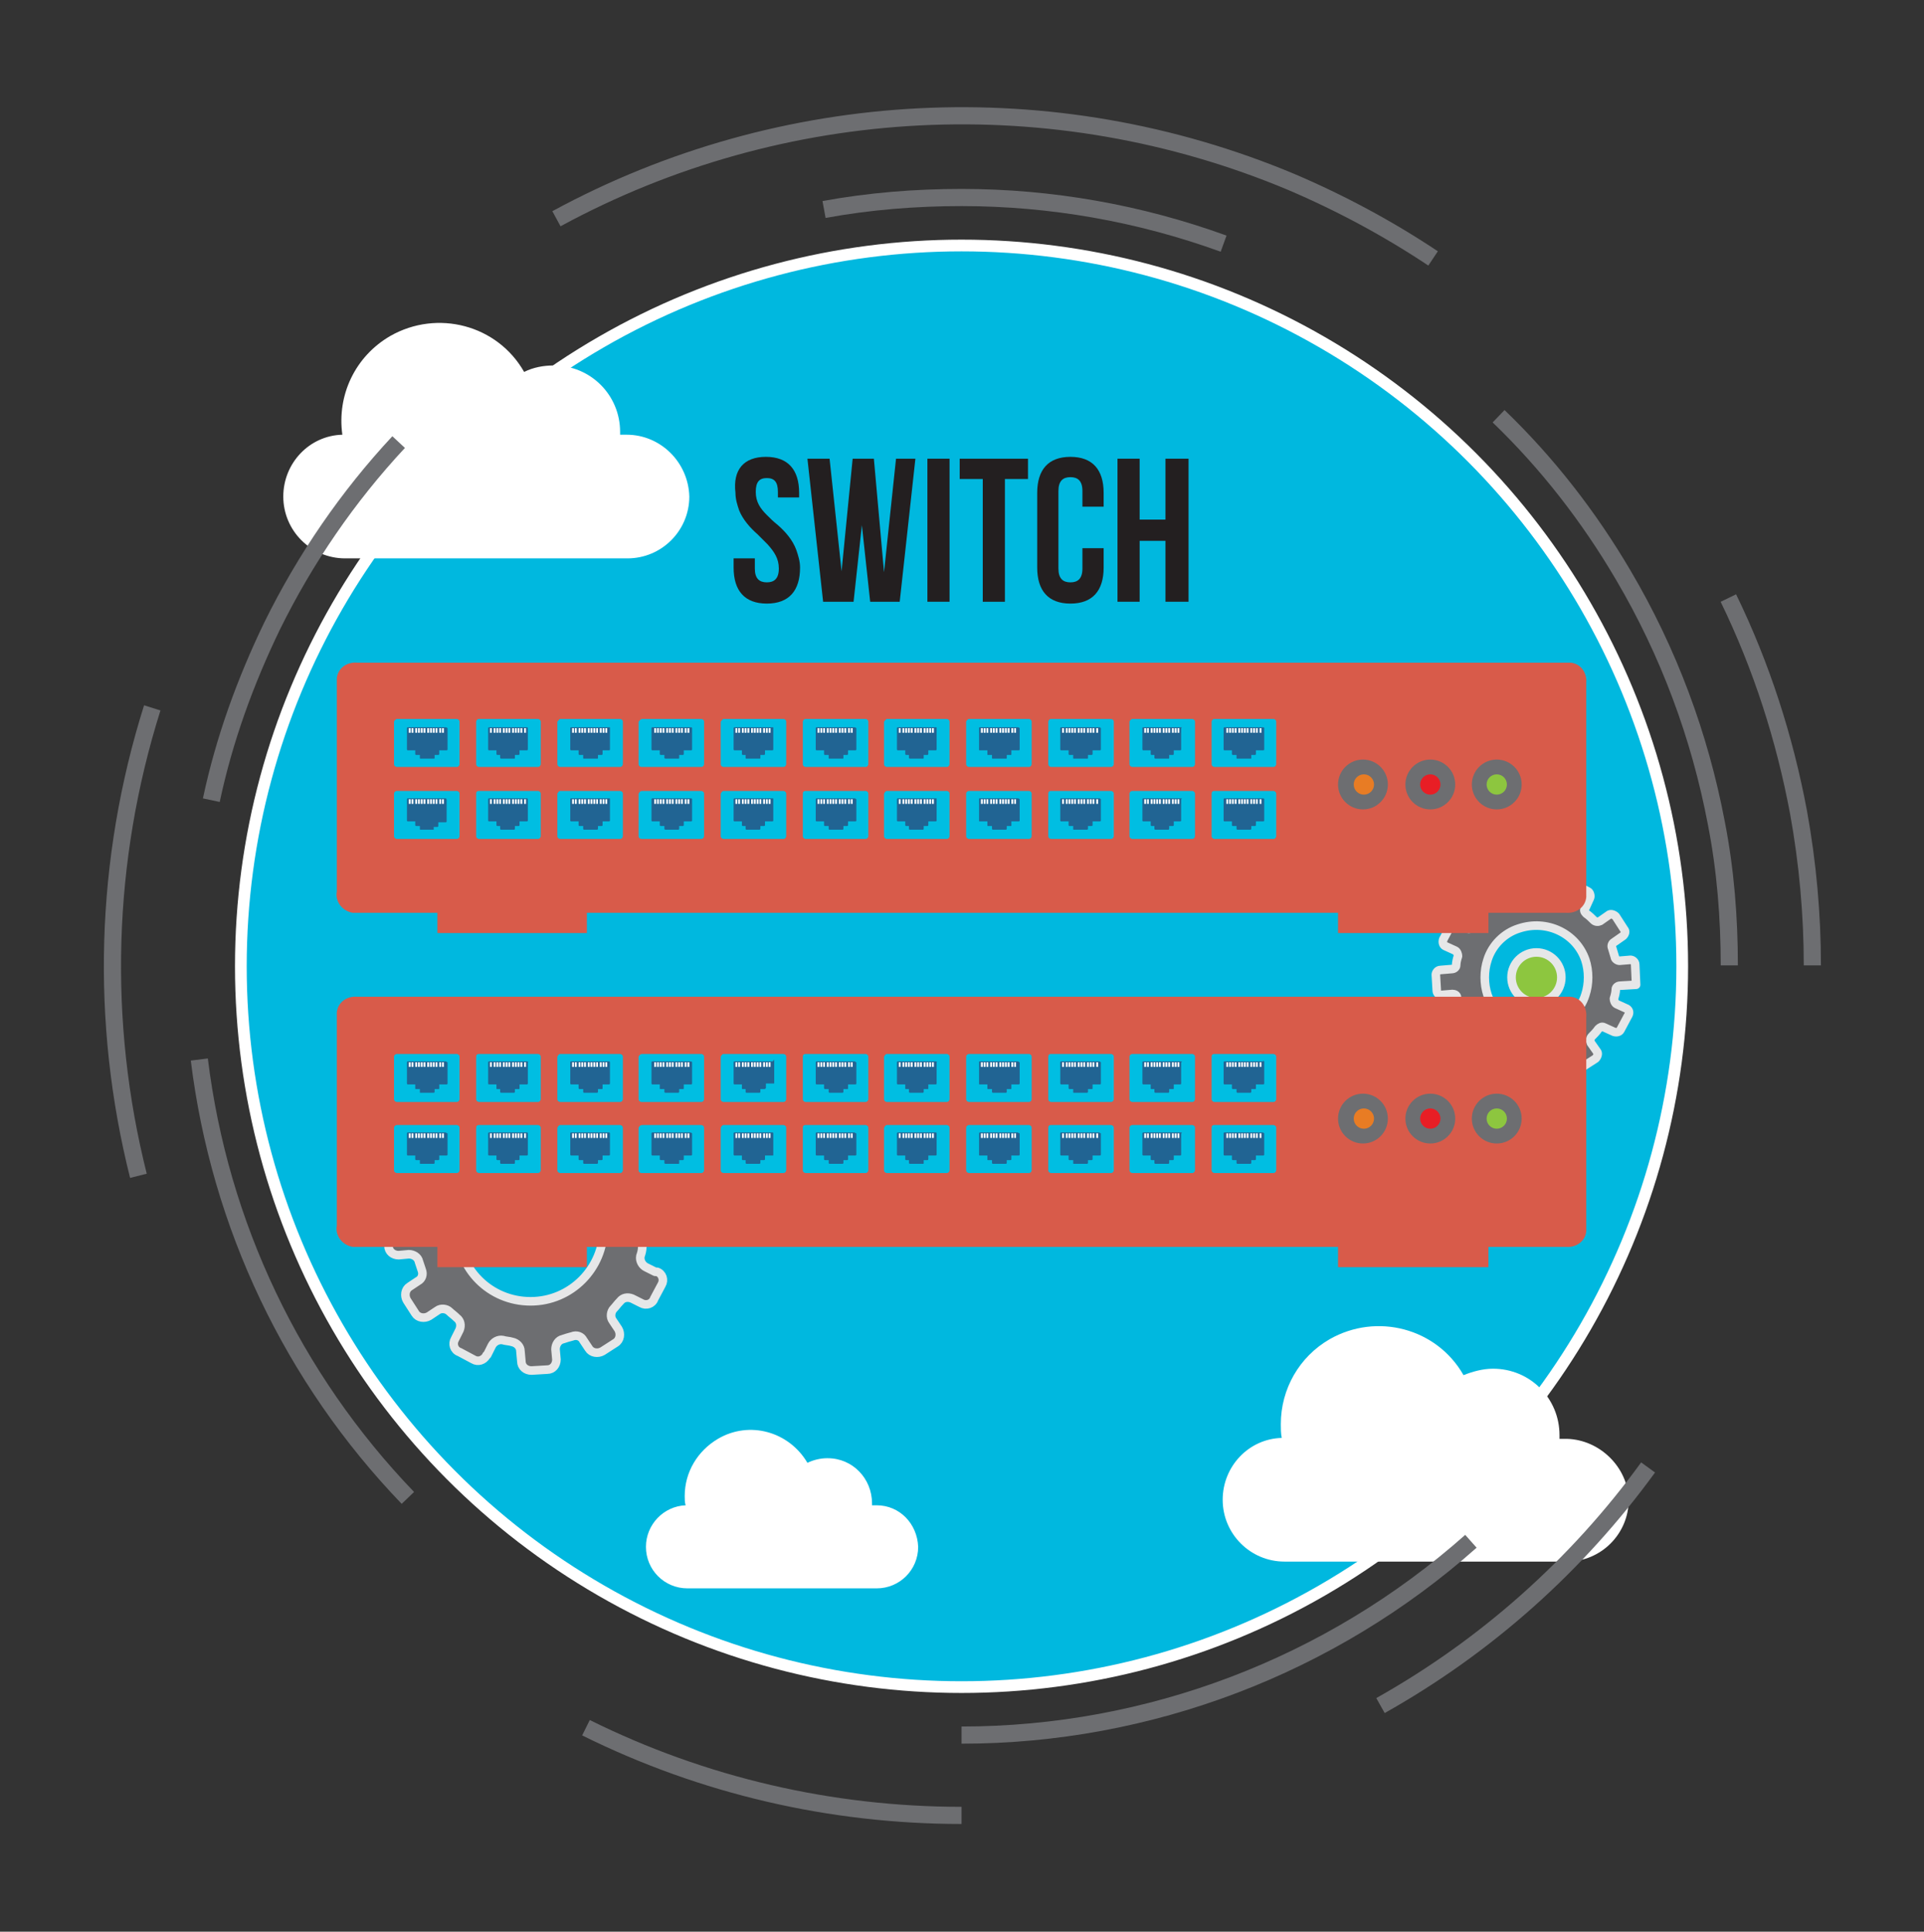 <?xml version="1.0" encoding="utf-8"?>
<!-- Generator: Adobe Illustrator 23.0.2, SVG Export Plug-In . SVG Version: 6.00 Build 0)  -->
<svg version="1.1" id="Layer_1" xmlns="http://www.w3.org/2000/svg" xmlns:xlink="http://www.w3.org/1999/xlink" x="0px" y="0px"
	 viewBox="0 0 208.5 209.3" style="enable-background:new 0 0 208.5 209.3;" xml:space="preserve">
<rect x="0" y="0" width="208.5" height="209.3" fill="#333333" stroke="none"/>
<style type="text/css">
	.st0{fill:#00B8DF;stroke:#FFFFFF;stroke-width:1.27;stroke-miterlimit:10;}
	.st1{fill:#FFFFFF;}
	.st2{fill:none;stroke:#6D6E71;stroke-width:1.86;stroke-miterlimit:10;}
	.st3{fill:#6D6E71;stroke:#E6E7E8;stroke-width:0.93;stroke-linecap:round;stroke-linejoin:round;}
	.st4{fill:#F15B2B;}
	.st5{fill:#8DC63F;stroke:#E6E7E8;stroke-width:0.93;stroke-linecap:round;stroke-linejoin:round;}
	.st6{fill:#D85B4A;}
	.st7{fill:#00BEE2;}
	.st8{fill:#216493;}
	.st9{fill:#6D6E71;}
	.st10{fill:#E81E25;}
	.st11{fill:#E87C24;}
	.st12{fill:#8DC63F;}
	.st13{enable-background:new    ;}
	.st14{fill:#231F20;}
</style>
<title>switch-icons</title>
<circle class="st0" cx="104.2" cy="104.7" r="78.1"/>
<path class="st1" d="M169.8,155.9H169c0-0.1,0-0.2,0-0.4c0-4-3.2-7.2-7.2-7.2c-1.1,0-2.2,0.3-3.2,0.7c-2.9-5.1-9.4-6.8-14.5-3.9
	c-3.3,1.9-5.3,5.4-5.3,9.2c0,0.5,0,1,0.1,1.5c-3.6,0.1-6.4,3.1-6.4,6.7l0,0c0,3.7,3,6.7,6.7,6.7h30.6c3.7,0,6.7-3,6.7-6.7l0,0
	C176.4,159,173.4,156,169.8,155.9z"/>
<path class="st1" d="M67.9,47.1h-0.7c0-0.1,0-0.2,0-0.3c0-4-3.2-7.2-7.2-7.2c-1.1,0-2.2,0.2-3.2,0.7c-2.9-5.1-9.4-6.8-14.5-3.9
	c-3.8,2.2-5.8,6.4-5.2,10.7c-3.6,0.1-6.4,3.1-6.4,6.7l0,0c0,3.7,3,6.7,6.7,6.7h30.6c3.7,0,6.7-3,6.7-6.7l0,0
	C74.6,50.1,71.6,47.1,67.9,47.1z"/>
<path class="st1" d="M95,163.1h-0.5c0-0.1,0-0.2,0-0.2c0-2.7-2.1-4.9-4.8-4.9c0,0,0,0-0.1,0c-0.7,0-1.5,0.2-2.1,0.5
	c-2-3.4-6.3-4.6-9.7-2.6c-2.2,1.3-3.6,3.6-3.6,6.2c0,0.3,0,0.7,0.1,1c-2.4,0.1-4.3,2.1-4.3,4.5l0,0c0,2.5,2,4.5,4.5,4.5H95
	c2.5,0,4.5-2,4.5-4.5l0,0C99.4,165.1,97.5,163.1,95,163.1z"/>
<path class="st2" d="M44.2,162.3c-12.5-13-20.4-29.6-22.6-47.5"/>
<path class="st2" d="M159.4,167c-15.2,13.5-34.9,21-55.2,21"/>
<path class="st2" d="M162.4,45.1c5.3,5.1,9.8,10.9,13.5,17.2c4.9,8.3,8.3,17.4,10.1,26.9c1,5.1,1.4,10.3,1.4,15.4"/>
<path class="st2" d="M89.3,22.7c4.9-0.9,9.9-1.3,14.9-1.3c9.7,0,19.3,1.7,28.4,5"/>
<path class="st2" d="M22.9,86.7c1.4-6.6,3.7-12.9,6.6-18.9c3.6-7.3,8.2-14,13.7-19.9"/>
<path class="st2" d="M187.3,64.8c3.6,7.4,6.1,15.2,7.6,23.2c1,5.5,1.5,11.1,1.5,16.6"/>
<path class="st2" d="M60.3,23.7c24.5-13.3,53.8-14.8,79.6-4c5.4,2.3,10.6,5.1,15.4,8.3"/>
<path class="st2" d="M15,127.4c-4.2-16.7-3.7-34.2,1.5-50.7"/>
<path class="st2" d="M104.2,196.7c-14.1,0-28-3.2-40.7-9.5"/>
<path class="st2" d="M178.6,159c-7.7,10.6-17.6,19.4-29,25.8"/>
<path class="st3" d="M71,137.8l-1-0.5c-0.4-0.2-0.7-0.7-0.6-1.2c0.1-0.3,0.2-0.6,0.2-1c0.1-0.5,0.5-0.9,1-0.9l2.2-0.1l-0.2-2.8
	c0-0.6-0.5-1-1.1-1l-1.1,0.1c-0.5,0-0.9-0.3-1.1-0.8c-0.1-0.3-0.2-0.6-0.3-0.9c-0.2-0.5,0-1,0.4-1.2l0.9-0.6c0.5-0.3,0.6-1,0.3-1.5
	c0,0,0,0,0,0l-0.9-1.4c-0.3-0.5-1-0.6-1.5-0.3c0,0,0,0,0,0l-0.9,0.6c-0.4,0.3-1,0.2-1.3-0.1c-0.2-0.2-0.5-0.5-0.7-0.7
	c-0.4-0.3-0.5-0.8-0.3-1.3l0.5-1c0.3-0.5,0.1-1.1-0.4-1.4c0,0-0.1,0-0.1-0.1l-1.5-0.8c-0.5-0.3-1.2-0.1-1.4,0.5l-0.5,1
	c-0.2,0.4-0.7,0.7-1.2,0.6c-0.3-0.1-0.7-0.2-1-0.2c-0.5-0.1-0.9-0.5-0.9-1l-0.1-1.1c0-0.6-0.4-1-1-1c0,0-0.1,0-0.1,0l-1.7,0.1
	c-0.6,0-1,0.5-1,1.1c0,0,0,0,0,0l0.1,1.1c0,0.5-0.3,0.9-0.8,1.1c-0.3,0.1-0.6,0.2-1,0.3c-0.5,0.2-1,0-1.2-0.4l-0.6-0.9
	c-0.3-0.5-1-0.6-1.5-0.3c0,0,0,0,0,0l-1.4,0.9c-0.5,0.3-0.6,1-0.3,1.5l0.6,0.9c0.3,0.4,0.2,1-0.1,1.3c-0.2,0.2-0.5,0.5-0.7,0.8
	c-0.3,0.4-0.8,0.5-1.3,0.3l-1-0.5c-0.5-0.3-1.2-0.1-1.4,0.5l-0.7,1.6c-0.3,0.5-0.1,1.2,0.5,1.4l1,0.5c0.5,0.2,0.7,0.7,0.5,1.2
	c-0.1,0.3-0.1,0.6-0.2,1c-0.1,0.5-0.5,0.9-1,0.9l-1.1,0.1c-0.6,0-1,0.5-1,1.1l0.1,1.7c0,0.6,0.5,1,1.1,1c0,0,0,0,0,0l1.1-0.1
	c0.5,0,1,0.3,1.1,0.8c0.1,0.3,0.2,0.6,0.3,0.9c0.2,0.5,0,1-0.4,1.2l-0.9,0.6c-0.5,0.3-0.6,1-0.3,1.5c0,0,0,0,0,0l0.9,1.4
	c0.3,0.5,1,0.6,1.5,0.3c0,0,0,0,0,0l0.9-0.6c0.4-0.3,1-0.2,1.3,0.1c0.2,0.2,0.5,0.4,0.8,0.7c0.4,0.3,0.5,0.8,0.3,1.3l-0.5,1
	c-0.3,0.5-0.1,1.2,0.5,1.4l1.5,0.8c0.5,0.3,1.1,0.1,1.4-0.4c0,0,0-0.1,0.1-0.1l0.5-1c0.2-0.4,0.7-0.7,1.2-0.6c0.3,0.1,0.7,0.1,1,0.2
	c0.5,0.1,0.9,0.5,0.9,1l0.1,1.1c0,0.6,0.5,1,1.1,1c0,0,0,0,0,0l1.7-0.1c0.6,0,1-0.5,1-1.1c0,0,0,0,0,0l-0.1-1.1c0-0.5,0.3-1,0.8-1.1
	c0.3-0.1,0.6-0.2,1-0.3c0.5-0.2,1,0,1.2,0.4l0.6,0.9c0.3,0.5,1,0.6,1.5,0.3c0,0,0,0,0,0l1.4-0.9c0.5-0.3,0.6-1,0.3-1.5c0,0,0,0,0,0
	l-0.6-0.9c-0.3-0.4-0.2-1,0.1-1.3c0.2-0.2,0.4-0.5,0.7-0.8c0.3-0.4,0.8-0.5,1.3-0.3l1,0.5c0.5,0.3,1.2,0.1,1.4-0.5l0.8-1.5
	c0.3-0.5,0.1-1.2-0.5-1.4C71.1,137.8,71,137.8,71,137.8z M57.5,141c-4.4,0-7.9-3.5-7.9-7.9c0-4.4,3.5-7.9,7.9-7.9s7.9,3.5,7.9,7.9
	c0,0,0,0,0,0C65.4,137.4,61.9,141,57.5,141z"/>
<circle class="st4" cx="57.5" cy="133.1" r="3.9"/>
<path class="st3" d="M176.3,109.3l-1.1-0.5c-0.2-0.1-0.3-0.4-0.3-0.6c0.1-0.3,0.2-0.7,0.2-1c0-0.2,0.2-0.4,0.5-0.4l1.7-0.1l-0.1-2.2
	c0-0.3-0.3-0.5-0.5-0.5l-1.2,0.1c-0.2,0-0.5-0.2-0.5-0.4c-0.1-0.3-0.2-0.7-0.3-1c-0.1-0.2,0-0.5,0.2-0.6l1-0.7
	c0.2-0.2,0.3-0.5,0.1-0.7l-0.9-1.4c-0.2-0.2-0.5-0.3-0.7-0.2c0,0,0,0,0,0l-1,0.7c-0.2,0.1-0.5,0.1-0.7-0.1c-0.2-0.2-0.5-0.5-0.8-0.7
	c-0.2-0.2-0.3-0.4-0.1-0.6l0.5-1.1c0.1-0.2,0-0.6-0.2-0.7c0,0,0,0,0,0l-1.5-0.8c-0.3-0.1-0.6,0-0.7,0.2l-0.5,1.1
	c-0.1,0.2-0.4,0.3-0.6,0.3c-0.3-0.1-0.7-0.2-1-0.2c-0.2,0-0.4-0.2-0.4-0.5l-0.1-1.2c0-0.3-0.3-0.5-0.5-0.5c0,0,0,0,0,0l-1.7,0.1
	c-0.3,0-0.5,0.2-0.5,0.5c0,0,0,0,0,0l0.1,1.2c0,0.2-0.2,0.5-0.4,0.5c-0.3,0.1-0.7,0.2-1,0.3c-0.2,0.1-0.5,0-0.6-0.2l-0.7-1
	c-0.2-0.2-0.5-0.3-0.7-0.1c0,0,0,0,0,0l-1.4,0.9c-0.2,0.2-0.3,0.5-0.1,0.7c0,0,0,0,0,0l0.6,1c0.1,0.2,0.1,0.5-0.1,0.7
	c-0.2,0.2-0.5,0.5-0.7,0.8c-0.1,0.2-0.4,0.3-0.6,0.2l-1.1-0.5c-0.3-0.1-0.6,0-0.7,0.2l-0.8,1.5c-0.1,0.3,0,0.6,0.2,0.7l1.1,0.5
	c0.2,0.1,0.3,0.4,0.3,0.6c-0.1,0.3-0.2,0.7-0.2,1c0,0.2-0.2,0.4-0.5,0.4l-1.2,0.1c-0.3,0-0.5,0.3-0.5,0.5c0,0,0,0,0,0l0.1,1.7
	c0,0.3,0.2,0.5,0.5,0.5c0,0,0,0,0,0l1.2-0.1c0.2,0,0.5,0.1,0.5,0.4c0.1,0.3,0.2,0.7,0.3,1c0.1,0.2,0,0.5-0.2,0.6l-1,0.7
	c-0.2,0.2-0.3,0.5-0.1,0.7c0,0,0,0,0,0l0.9,1.4c0.2,0.2,0.5,0.3,0.7,0.2c0,0,0,0,0,0l1-0.7c0.2-0.1,0.5-0.1,0.6,0.1
	c0.2,0.2,0.5,0.5,0.8,0.7c0.2,0.2,0.3,0.4,0.1,0.6l-0.5,1.1c-0.1,0.3,0,0.6,0.2,0.7l1.5,0.8c0.3,0.1,0.6,0,0.7-0.2c0,0,0,0,0,0
	l0.5-1.1c0.1-0.2,0.4-0.3,0.6-0.3c0.3,0.1,0.7,0.2,1,0.2c0.2,0,0.4,0.2,0.4,0.5l0.1,1.2c0,0.3,0.3,0.5,0.5,0.5c0,0,0,0,0,0l1.7-0.1
	c0.3,0,0.5-0.3,0.5-0.5c0,0,0,0,0,0l-0.1-1.2c0-0.2,0.2-0.5,0.4-0.5c0.3-0.1,0.7-0.2,1-0.3c0.2-0.1,0.5,0,0.6,0.2l0.7,1
	c0.2,0.2,0.5,0.3,0.7,0.2l1.4-0.9c0.2-0.2,0.3-0.5,0.2-0.7c0,0,0,0,0,0l-0.7-1c-0.1-0.2-0.1-0.5,0.1-0.7c0.2-0.2,0.5-0.5,0.7-0.8
	c0.2-0.2,0.4-0.3,0.6-0.2l1.1,0.5c0.3,0.1,0.6,0,0.7-0.2c0,0,0,0,0,0l0.8-1.5C176.6,109.8,176.6,109.5,176.3,109.3z M168.4,111.2
	c-3,1-6.2-0.5-7.2-3.4c-0.4-1.2-0.4-2.6,0-3.8c0.5-1.6,1.8-2.9,3.4-3.4c3-1,6.2,0.5,7.2,3.4c0.4,1.2,0.4,2.6,0,3.8
	C171.3,109.4,170,110.7,168.4,111.2z"/>
<circle class="st5" cx="166.5" cy="105.9" r="2.7"/>
<path class="st6" d="M38.7,71.8c-1.1-0.1-2.1,0.6-2.2,1.7c0,0.2,0,0.3,0,0.5v22.6c-0.2,1.1,0.6,2.1,1.7,2.3c0.2,0,0.4,0,0.6,0h8.6
	v2.2h16.2v-2.2h81.4v2.2h16.3v-2.2h8.4c1.1,0.1,2.1-0.6,2.2-1.7c0-0.2,0-0.4,0-0.5V74c0.1-1.1-0.6-2.1-1.7-2.2c-0.2,0-0.3,0-0.5,0
	L38.7,71.8L38.7,71.8z"/>
<path class="st7" d="M43,85.7h6.5c0.1,0,0.3,0.1,0.3,0.3v4.6c0,0.1-0.1,0.3-0.3,0.3H43c-0.1,0-0.3-0.1-0.3-0.3v-4.6
	C42.7,85.8,42.9,85.7,43,85.7z"/>
<path class="st8" d="M48.3,86.5h-4.1c-0.1,0-0.1,0.1-0.1,0.1l0,0v2.3c0,0.1,0.1,0.1,0.1,0.1h0.8v0.4c0,0.1,0.1,0.1,0.1,0.1l0,0h0.4
	v0.3c0,0.1,0,0.1,0.1,0.1h1.4C47,90,47,90,47,89.9v-0.3h0.4c0.1,0,0.1-0.1,0.1-0.1l0,0v-0.4h0.8c0.1,0,0.1-0.1,0.1-0.1l0,0v-2.3
	C48.4,86.5,48.3,86.5,48.3,86.5z"/>
<rect x="44.3" y="86.6" class="st1" width="0.2" height="0.5"/>
<rect x="44.6" y="86.6" class="st1" width="0.2" height="0.5"/>
<rect x="45" y="86.6" class="st1" width="0.2" height="0.5"/>
<rect x="45.3" y="86.6" class="st1" width="0.2" height="0.5"/>
<rect x="45.6" y="86.6" class="st1" width="0.2" height="0.5"/>
<rect x="45.9" y="86.6" class="st1" width="0.2" height="0.5"/>
<rect x="46.3" y="86.6" class="st1" width="0.2" height="0.5"/>
<rect x="46.6" y="86.6" class="st1" width="0.2" height="0.5"/>
<rect x="46.9" y="86.6" class="st1" width="0.2" height="0.5"/>
<rect x="47.2" y="86.6" class="st1" width="0.2" height="0.5"/>
<rect x="47.6" y="86.6" class="st1" width="0.2" height="0.5"/>
<rect x="47.9" y="86.6" class="st1" width="0.2" height="0.5"/>
<path class="st7" d="M51.9,85.7h6.4c0.1,0,0.3,0.1,0.3,0.3v4.6c0,0.1-0.1,0.3-0.3,0.3h-6.4c-0.1,0-0.3-0.1-0.3-0.3v-4.6
	C51.6,85.8,51.7,85.7,51.9,85.7z"/>
<path class="st8" d="M57.1,86.5H53c-0.1,0-0.1,0.1-0.1,0.1l0,0v2.3c0,0.1,0.1,0.1,0.1,0.1l0,0h0.8v0.4c0,0.1,0.1,0.1,0.1,0.1l0,0
	h0.3v0.3c0,0.1,0.1,0.1,0.1,0.1h1.4c0.1,0,0.1-0.1,0.1-0.1l0,0v-0.3h0.4c0.1,0,0.1-0.1,0.1-0.1l0,0v-0.4h0.8c0.1,0,0.1-0.1,0.1-0.1
	v-2.3C57.2,86.6,57.2,86.5,57.1,86.5z"/>
<rect x="53.1" y="86.6" class="st1" width="0.2" height="0.5"/>
<rect x="53.5" y="86.6" class="st1" width="0.2" height="0.5"/>
<rect x="53.8" y="86.6" class="st1" width="0.2" height="0.5"/>
<rect x="54.1" y="86.6" class="st1" width="0.2" height="0.5"/>
<rect x="54.5" y="86.6" class="st1" width="0.2" height="0.5"/>
<rect x="54.8" y="86.6" class="st1" width="0.2" height="0.5"/>
<rect x="55.1" y="86.6" class="st1" width="0.2" height="0.5"/>
<rect x="55.5" y="86.6" class="st1" width="0.2" height="0.5"/>
<rect x="55.8" y="86.6" class="st1" width="0.2" height="0.5"/>
<rect x="56.1" y="86.6" class="st1" width="0.2" height="0.5"/>
<rect x="56.4" y="86.6" class="st1" width="0.2" height="0.5"/>
<rect x="56.8" y="86.6" class="st1" width="0.2" height="0.5"/>
<path class="st7" d="M60.7,85.7h6.5c0.1,0,0.3,0.1,0.3,0.3v4.6c0,0.1-0.1,0.3-0.3,0.3h-6.5c-0.1,0-0.3-0.1-0.3-0.3v-4.6
	C60.5,85.8,60.6,85.7,60.7,85.7z"/>
<path class="st8" d="M66,86.5h-4.1c-0.1,0-0.1,0.1-0.1,0.1l0,0v2.3c0,0.1,0.1,0.1,0.1,0.1h0.8v0.4c0,0.1,0.1,0.1,0.1,0.1l0,0h0.4
	v0.3c0,0.1,0.1,0.1,0.1,0.1l0,0h1.4c0.1,0,0.1-0.1,0.1-0.1c0,0,0,0,0,0v-0.3h0.4c0.1,0,0.1-0.1,0.1-0.1c0,0,0,0,0,0v-0.4H66
	c0.1,0,0.1-0.1,0.1-0.1c0,0,0,0,0,0v-2.3C66.1,86.5,66.1,86.5,66,86.5C66,86.5,66,86.5,66,86.5z"/>
<rect x="62" y="86.6" class="st1" width="0.2" height="0.5"/>
<rect x="62.3" y="86.6" class="st1" width="0.2" height="0.5"/>
<rect x="62.7" y="86.6" class="st1" width="0.2" height="0.5"/>
<rect x="63" y="86.6" class="st1" width="0.2" height="0.5"/>
<rect x="63.3" y="86.6" class="st1" width="0.2" height="0.5"/>
<rect x="63.7" y="86.6" class="st1" width="0.2" height="0.5"/>
<rect x="64" y="86.6" class="st1" width="0.2" height="0.5"/>
<rect x="64.3" y="86.6" class="st1" width="0.2" height="0.5"/>
<rect x="64.6" y="86.6" class="st1" width="0.2" height="0.5"/>
<rect x="65" y="86.6" class="st1" width="0.2" height="0.5"/>
<rect x="65.3" y="86.6" class="st1" width="0.2" height="0.5"/>
<rect x="65.6" y="86.6" class="st1" width="0.2" height="0.5"/>
<path class="st7" d="M69.6,85.7H76c0.1,0,0.3,0.1,0.3,0.3v4.6c0,0.1-0.1,0.3-0.3,0.3h-6.5c-0.1,0-0.3-0.1-0.3-0.3v-4.6
	C69.3,85.8,69.4,85.7,69.6,85.7z"/>
<path class="st8" d="M74.8,86.5h-4.1c-0.1,0-0.1,0.1-0.1,0.1c0,0,0,0,0,0v2.3c0,0.1,0.1,0.1,0.1,0.1c0,0,0,0,0,0h0.8v0.4
	c0,0.1,0.1,0.1,0.1,0.1c0,0,0,0,0,0H72v0.3c0,0.1,0.1,0.1,0.1,0.1h1.4c0.1,0,0.1-0.1,0.1-0.1v-0.3H74c0.1,0,0.1-0.1,0.1-0.1
	c0,0,0,0,0,0v-0.4h0.8c0.1,0,0.1-0.1,0.1-0.1v-2.3C75,86.5,74.9,86.5,74.8,86.5C74.9,86.5,74.9,86.5,74.8,86.5z"/>
<rect x="70.9" y="86.6" class="st1" width="0.2" height="0.5"/>
<rect x="71.2" y="86.6" class="st1" width="0.2" height="0.5"/>
<rect x="71.5" y="86.6" class="st1" width="0.2" height="0.5"/>
<rect x="71.8" y="86.6" class="st1" width="0.2" height="0.5"/>
<rect x="72.2" y="86.6" class="st1" width="0.2" height="0.5"/>
<rect x="72.5" y="86.6" class="st1" width="0.2" height="0.5"/>
<rect x="72.8" y="86.6" class="st1" width="0.2" height="0.5"/>
<rect x="73.2" y="86.6" class="st1" width="0.2" height="0.5"/>
<rect x="73.5" y="86.6" class="st1" width="0.2" height="0.5"/>
<rect x="73.8" y="86.6" class="st1" width="0.2" height="0.5"/>
<rect x="74.2" y="86.6" class="st1" width="0.2" height="0.5"/>
<rect x="74.5" y="86.6" class="st1" width="0.2" height="0.5"/>
<path class="st7" d="M78.4,85.7h6.5c0.1,0,0.3,0.1,0.3,0.3v4.6c0,0.1-0.1,0.3-0.3,0.3h-6.5c-0.1,0-0.3-0.1-0.3-0.3v-4.6
	C78.2,85.8,78.3,85.7,78.4,85.7z"/>
<path class="st8" d="M83.7,86.5h-4.1c-0.1,0-0.1,0.1-0.1,0.1c0,0,0,0,0,0v2.3c0,0.1,0.1,0.1,0.1,0.1c0,0,0,0,0,0h0.8v0.4
	c0,0.1,0.1,0.1,0.1,0.1c0,0,0,0,0,0h0.3v0.3c0,0.1,0.1,0.1,0.1,0.1c0,0,0,0,0,0h1.4c0.1,0,0.1-0.1,0.1-0.1c0,0,0,0,0,0v-0.3h0.4
	c0.1,0,0.1-0.1,0.1-0.1c0,0,0,0,0,0v-0.4h0.8c0.1,0,0.1-0.1,0.1-0.1v-2.3C83.8,86.5,83.8,86.5,83.7,86.5
	C83.7,86.5,83.7,86.5,83.7,86.5z"/>
<rect x="79.7" y="86.6" class="st1" width="0.2" height="0.5"/>
<rect x="80" y="86.6" class="st1" width="0.2" height="0.5"/>
<rect x="80.4" y="86.6" class="st1" width="0.2" height="0.5"/>
<rect x="80.7" y="86.6" class="st1" width="0.2" height="0.5"/>
<rect x="81" y="86.6" class="st1" width="0.2" height="0.5"/>
<rect x="81.4" y="86.6" class="st1" width="0.2" height="0.5"/>
<rect x="81.7" y="86.6" class="st1" width="0.2" height="0.5"/>
<rect x="82" y="86.6" class="st1" width="0.2" height="0.5"/>
<rect x="82.3" y="86.6" class="st1" width="0.2" height="0.5"/>
<rect x="82.7" y="86.6" class="st1" width="0.2" height="0.5"/>
<rect x="83" y="86.6" class="st1" width="0.2" height="0.5"/>
<rect x="83.3" y="86.6" class="st1" width="0.2" height="0.5"/>
<path class="st7" d="M87.3,85.7h6.5c0.1,0,0.3,0.1,0.3,0.3v4.6c0,0.1-0.1,0.3-0.3,0.3h-6.5c-0.1,0-0.3-0.1-0.3-0.3v-4.6
	C87,85.8,87.1,85.7,87.3,85.7z"/>
<path class="st8" d="M92.6,86.5h-4.1c-0.1,0-0.1,0.1-0.1,0.1c0,0,0,0,0,0v2.3c0,0.1,0.1,0.1,0.1,0.1h0.8v0.4c0,0.1,0.1,0.1,0.1,0.1
	c0,0,0,0,0,0h0.4v0.3c0,0.1,0.1,0.1,0.1,0.1c0,0,0,0,0,0h1.4c0.1,0,0.1-0.1,0.1-0.1v-0.3h0.4c0.1,0,0.1-0.1,0.1-0.1c0,0,0,0,0,0
	v-0.4h0.8c0.1,0,0.1-0.1,0.1-0.1c0,0,0,0,0,0v-2.3C92.7,86.5,92.6,86.5,92.6,86.5C92.6,86.5,92.6,86.5,92.6,86.5z"/>
<rect x="88.6" y="86.6" class="st1" width="0.2" height="0.5"/>
<rect x="88.9" y="86.6" class="st1" width="0.2" height="0.5"/>
<rect x="89.2" y="86.6" class="st1" width="0.2" height="0.5"/>
<rect x="89.6" y="86.6" class="st1" width="0.2" height="0.5"/>
<rect x="89.9" y="86.6" class="st1" width="0.2" height="0.5"/>
<rect x="90.2" y="86.6" class="st1" width="0.2" height="0.5"/>
<rect x="90.5" y="86.6" class="st1" width="0.2" height="0.5"/>
<rect x="90.9" y="86.6" class="st1" width="0.2" height="0.5"/>
<rect x="91.2" y="86.6" class="st1" width="0.2" height="0.5"/>
<rect x="91.5" y="86.6" class="st1" width="0.2" height="0.5"/>
<rect x="91.9" y="86.6" class="st1" width="0.2" height="0.5"/>
<rect x="92.2" y="86.6" class="st1" width="0.2" height="0.5"/>
<path class="st7" d="M96.1,85.7h6.5c0.1,0,0.3,0.1,0.3,0.3v4.6c0,0.1-0.1,0.3-0.3,0.3h-6.5c-0.1,0-0.3-0.1-0.3-0.3v-4.6
	C95.9,85.8,96,85.7,96.1,85.7z"/>
<path class="st8" d="M101.4,86.5h-4.1c-0.1,0-0.1,0.1-0.1,0.1c0,0,0,0,0,0v2.3c0,0.1,0.1,0.1,0.1,0.1c0,0,0,0,0,0h0.8v0.4
	c0,0.1,0.1,0.1,0.1,0.1c0,0,0,0,0,0h0.3v0.3c0,0.1,0.1,0.1,0.1,0.1h1.4c0.1,0,0.1-0.1,0.1-0.1v-0.3h0.4c0.1,0,0.1-0.1,0.1-0.1
	c0,0,0,0,0,0v-0.4h0.8c0.1,0,0.1-0.1,0.1-0.1v-2.3C101.5,86.5,101.5,86.5,101.4,86.5C101.4,86.5,101.4,86.5,101.4,86.5z"/>
<rect x="97.4" y="86.6" class="st1" width="0.2" height="0.5"/>
<rect x="97.8" y="86.6" class="st1" width="0.2" height="0.5"/>
<rect x="98.1" y="86.6" class="st1" width="0.2" height="0.5"/>
<rect x="98.4" y="86.6" class="st1" width="0.2" height="0.5"/>
<rect x="98.7" y="86.6" class="st1" width="0.2" height="0.5"/>
<rect x="99.1" y="86.6" class="st1" width="0.2" height="0.5"/>
<rect x="99.4" y="86.6" class="st1" width="0.2" height="0.5"/>
<rect x="99.7" y="86.6" class="st1" width="0.2" height="0.5"/>
<rect x="100.1" y="86.6" class="st1" width="0.2" height="0.5"/>
<rect x="100.4" y="86.6" class="st1" width="0.2" height="0.5"/>
<rect x="100.7" y="86.6" class="st1" width="0.2" height="0.5"/>
<rect x="101" y="86.6" class="st1" width="0.2" height="0.5"/>
<path class="st7" d="M105,85.7h6.5c0.1,0,0.3,0.1,0.3,0.3v4.6c0,0.1-0.1,0.3-0.3,0.3H105c-0.1,0-0.3-0.1-0.3-0.3v-4.6
	C104.7,85.8,104.9,85.7,105,85.7z"/>
<path class="st8" d="M110.3,86.5h-4.1c-0.1,0-0.1,0-0.1,0.1c0,0,0,0,0,0v2.3c0,0.1,0,0.1,0.1,0.1h0.8v0.4c0,0.1,0,0.1,0.1,0.1
	c0,0,0,0,0,0h0.4v0.3c0,0.1,0.1,0.1,0.1,0.1c0,0,0,0,0,0h1.4c0.1,0,0.1-0.1,0.1-0.1c0,0,0,0,0,0v-0.3h0.4c0.1,0,0.1,0,0.1-0.1
	c0,0,0,0,0,0v-0.4h0.8c0.1,0,0.1-0.1,0.1-0.1c0,0,0,0,0,0v-2.3C110.4,86.5,110.3,86.5,110.3,86.5C110.3,86.5,110.3,86.5,110.3,86.5z
	"/>
<rect x="106.3" y="86.6" class="st1" width="0.2" height="0.5"/>
<rect x="106.6" y="86.6" class="st1" width="0.2" height="0.5"/>
<rect x="106.9" y="86.6" class="st1" width="0.2" height="0.5"/>
<rect x="107.3" y="86.6" class="st1" width="0.2" height="0.5"/>
<rect x="107.6" y="86.6" class="st1" width="0.2" height="0.5"/>
<rect x="107.9" y="86.6" class="st1" width="0.2" height="0.5"/>
<rect x="108.3" y="86.6" class="st1" width="0.2" height="0.5"/>
<rect x="108.6" y="86.6" class="st1" width="0.2" height="0.5"/>
<rect x="108.9" y="86.6" class="st1" width="0.2" height="0.5"/>
<rect x="109.2" y="86.6" class="st1" width="0.2" height="0.5"/>
<rect x="109.6" y="86.6" class="st1" width="0.2" height="0.5"/>
<rect x="109.9" y="86.6" class="st1" width="0.2" height="0.5"/>
<path class="st7" d="M113.9,85.7h6.5c0.1,0,0.3,0.1,0.3,0.3v4.6c0,0.1-0.1,0.3-0.3,0.3h-6.5c-0.1,0-0.3-0.1-0.3-0.3v-4.6
	C113.6,85.8,113.7,85.7,113.9,85.7z"/>
<path class="st8" d="M119.1,86.5H115c-0.1,0-0.1,0.1-0.1,0.1c0,0,0,0,0,0v2.3c0,0.1,0.1,0.1,0.1,0.1h0.8v0.4c0,0.1,0.1,0.1,0.1,0.1
	c0,0,0,0,0,0h0.4v0.3c0,0.1,0,0.1,0.1,0.1h1.4c0.1,0,0.1-0.1,0.1-0.1v-0.3h0.4c0.1,0,0.1-0.1,0.1-0.1c0,0,0,0,0,0v-0.4h0.8
	c0.1,0,0.1-0.1,0.1-0.1c0,0,0,0,0,0v-2.3C119.2,86.5,119.2,86.5,119.1,86.5z"/>
<rect x="115.1" y="86.6" class="st1" width="0.2" height="0.5"/>
<rect x="115.5" y="86.6" class="st1" width="0.2" height="0.5"/>
<rect x="115.8" y="86.6" class="st1" width="0.2" height="0.5"/>
<rect x="116.1" y="86.6" class="st1" width="0.2" height="0.5"/>
<rect x="116.4" y="86.6" class="st1" width="0.2" height="0.5"/>
<rect x="116.8" y="86.6" class="st1" width="0.2" height="0.5"/>
<rect x="117.1" y="86.6" class="st1" width="0.2" height="0.5"/>
<rect x="117.4" y="86.6" class="st1" width="0.2" height="0.5"/>
<rect x="117.8" y="86.6" class="st1" width="0.2" height="0.5"/>
<rect x="118.1" y="86.6" class="st1" width="0.2" height="0.5"/>
<rect x="118.4" y="86.6" class="st1" width="0.2" height="0.5"/>
<rect x="118.8" y="86.6" class="st1" width="0.2" height="0.5"/>
<path class="st7" d="M122.7,85.7h6.5c0.1,0,0.3,0.1,0.3,0.3v4.6c0,0.1-0.1,0.3-0.3,0.3h-6.5c-0.1,0-0.3-0.1-0.3-0.3v-4.6
	C122.4,85.8,122.6,85.7,122.7,85.7z"/>
<path class="st8" d="M128,86.5h-4.1c-0.1,0-0.1,0.1-0.1,0.1c0,0,0,0,0,0v2.3c0,0.1,0.1,0.1,0.1,0.1c0,0,0,0,0,0h0.8v0.4
	c0,0.1,0.1,0.1,0.1,0.1c0,0,0,0,0,0h0.3v0.3c0,0.1,0.1,0.1,0.1,0.1h1.4c0.1,0,0.1-0.1,0.1-0.1c0,0,0,0,0,0v-0.3h0.4
	c0.1,0,0.1-0.1,0.1-0.1c0,0,0,0,0,0v-0.4h0.7c0.1,0,0.1-0.1,0.1-0.1v-2.3C128.1,86.5,128.1,86.5,128,86.5z"/>
<rect x="124" y="86.6" class="st1" width="0.2" height="0.5"/>
<rect x="124.3" y="86.6" class="st1" width="0.2" height="0.5"/>
<rect x="124.7" y="86.6" class="st1" width="0.2" height="0.5"/>
<rect x="125" y="86.6" class="st1" width="0.2" height="0.5"/>
<rect x="125.3" y="86.6" class="st1" width="0.2" height="0.5"/>
<rect x="125.6" y="86.6" class="st1" width="0.2" height="0.5"/>
<rect x="126" y="86.6" class="st1" width="0.2" height="0.5"/>
<rect x="126.3" y="86.6" class="st1" width="0.2" height="0.5"/>
<rect x="126.6" y="86.6" class="st1" width="0.2" height="0.5"/>
<rect x="127" y="86.6" class="st1" width="0.2" height="0.5"/>
<rect x="127.3" y="86.6" class="st1" width="0.2" height="0.5"/>
<rect x="127.6" y="86.6" class="st1" width="0.2" height="0.5"/>
<path class="st7" d="M131.6,85.7h6.4c0.1,0,0.3,0.1,0.3,0.3v4.6c0,0.1-0.1,0.3-0.3,0.3h-6.4c-0.1,0-0.3-0.1-0.3-0.3v-4.6
	C131.3,85.8,131.4,85.7,131.6,85.7z"/>
<path class="st8" d="M136.8,86.5h-4.1c-0.1,0-0.1,0.1-0.1,0.1v2.3c0,0.1,0.1,0.1,0.1,0.1h0.8v0.4c0,0.1,0.1,0.1,0.1,0.1h0.4v0.3
	c0,0.1,0.1,0.1,0.1,0.1h1.4c0.1,0,0.1-0.1,0.1-0.1v-0.3h0.4c0.1,0,0.1-0.1,0.1-0.1v-0.4h0.8c0.1,0,0.1-0.1,0.1-0.1v-2.3
	C137,86.5,136.9,86.5,136.8,86.5C136.9,86.5,136.8,86.5,136.8,86.5z"/>
<rect x="132.9" y="86.6" class="st1" width="0.2" height="0.5"/>
<rect x="133.2" y="86.6" class="st1" width="0.2" height="0.5"/>
<rect x="133.5" y="86.6" class="st1" width="0.2" height="0.5"/>
<rect x="133.8" y="86.6" class="st1" width="0.2" height="0.5"/>
<rect x="134.2" y="86.6" class="st1" width="0.2" height="0.5"/>
<rect x="134.5" y="86.6" class="st1" width="0.2" height="0.5"/>
<rect x="134.8" y="86.6" class="st1" width="0.2" height="0.5"/>
<rect x="135.1" y="86.6" class="st1" width="0.2" height="0.5"/>
<rect x="135.5" y="86.6" class="st1" width="0.2" height="0.5"/>
<rect x="135.8" y="86.6" class="st1" width="0.2" height="0.5"/>
<rect x="136.1" y="86.6" class="st1" width="0.2" height="0.5"/>
<rect x="136.5" y="86.6" class="st1" width="0.2" height="0.5"/>
<path class="st7" d="M43,77.9h6.5c0.1,0,0.3,0.1,0.3,0.3v4.6c0,0.1-0.1,0.3-0.3,0.3H43c-0.1,0-0.3-0.1-0.3-0.3v-4.6
	C42.7,78.1,42.9,77.9,43,77.9z"/>
<path class="st8" d="M48.3,78.8h-4.1c-0.1,0-0.1,0.1-0.1,0.1l0,0v2.3c0,0.1,0.1,0.1,0.1,0.1h0.8v0.4c0,0.1,0.1,0.1,0.1,0.1l0,0h0.4
	v0.3c0,0.1,0,0.1,0.1,0.1l0,0h1.4c0.1,0,0.1,0,0.1-0.1v-0.3h0.4c0.1,0,0.1-0.1,0.1-0.1l0,0v-0.4h0.8c0.1,0,0.1-0.1,0.1-0.1l0,0v-2.3
	C48.4,78.8,48.3,78.8,48.3,78.8z"/>
<rect x="44.3" y="78.9" class="st1" width="0.2" height="0.5"/>
<rect x="44.6" y="78.9" class="st1" width="0.2" height="0.5"/>
<rect x="45" y="78.9" class="st1" width="0.2" height="0.5"/>
<rect x="45.3" y="78.9" class="st1" width="0.2" height="0.5"/>
<rect x="45.6" y="78.9" class="st1" width="0.2" height="0.5"/>
<rect x="45.9" y="78.9" class="st1" width="0.2" height="0.5"/>
<rect x="46.3" y="78.9" class="st1" width="0.2" height="0.5"/>
<rect x="46.6" y="78.9" class="st1" width="0.2" height="0.5"/>
<rect x="46.9" y="78.9" class="st1" width="0.2" height="0.5"/>
<rect x="47.2" y="78.9" class="st1" width="0.2" height="0.5"/>
<rect x="47.6" y="78.9" class="st1" width="0.2" height="0.5"/>
<rect x="47.9" y="78.9" class="st1" width="0.2" height="0.5"/>
<path class="st7" d="M51.9,77.9h6.4c0.1,0,0.3,0.1,0.3,0.3v4.6c0,0.1-0.1,0.3-0.3,0.3h-6.4c-0.1,0-0.3-0.1-0.3-0.3v-4.6
	C51.6,78.1,51.7,77.9,51.9,77.9z"/>
<path class="st8" d="M57.1,78.8H53c-0.1,0-0.1,0.1-0.1,0.1l0,0v2.3c0,0.1,0.1,0.1,0.1,0.1l0,0h0.8v0.4c0,0.1,0.1,0.1,0.1,0.1l0,0
	h0.3v0.3c0,0.1,0.1,0.1,0.1,0.1h1.4c0.1,0,0.1,0,0.1-0.1c0,0,0,0,0,0v-0.3h0.4c0.1,0,0.1-0.1,0.1-0.1l0,0v-0.4h0.8
	c0.1,0,0.1-0.1,0.1-0.1v-2.3C57.2,78.9,57.2,78.8,57.1,78.8z"/>
<rect x="53.1" y="78.9" class="st1" width="0.2" height="0.5"/>
<rect x="53.5" y="78.9" class="st1" width="0.2" height="0.5"/>
<rect x="53.8" y="78.9" class="st1" width="0.2" height="0.5"/>
<rect x="54.1" y="78.9" class="st1" width="0.2" height="0.5"/>
<rect x="54.5" y="78.9" class="st1" width="0.2" height="0.5"/>
<rect x="54.8" y="78.9" class="st1" width="0.2" height="0.5"/>
<rect x="55.1" y="78.9" class="st1" width="0.2" height="0.5"/>
<rect x="55.5" y="78.9" class="st1" width="0.2" height="0.5"/>
<rect x="55.8" y="78.9" class="st1" width="0.2" height="0.5"/>
<rect x="56.1" y="78.9" class="st1" width="0.2" height="0.5"/>
<rect x="56.4" y="78.9" class="st1" width="0.2" height="0.5"/>
<rect x="56.8" y="78.9" class="st1" width="0.2" height="0.5"/>
<path class="st7" d="M60.7,77.9h6.5c0.1,0,0.3,0.1,0.3,0.3v4.6c0,0.1-0.1,0.3-0.3,0.3h-6.5c-0.1,0-0.3-0.1-0.3-0.3v-4.6
	C60.5,78.1,60.6,77.9,60.7,77.9z"/>
<path class="st8" d="M66,78.8h-4.1c-0.1,0-0.1,0.1-0.1,0.1l0,0v2.3c0,0.1,0.1,0.1,0.1,0.1h0.8v0.4c0,0.1,0.1,0.1,0.1,0.1l0,0h0.4
	v0.3c0,0.1,0,0.1,0.1,0.1c0,0,0,0,0,0h1.4c0.1,0,0.1,0,0.1-0.1c0,0,0,0,0,0v-0.3h0.4c0.1,0,0.1-0.1,0.1-0.1c0,0,0,0,0,0v-0.4H66
	c0.1,0,0.1-0.1,0.1-0.1c0,0,0,0,0,0v-2.3C66.1,78.8,66.1,78.8,66,78.8C66,78.8,66,78.8,66,78.8z"/>
<rect x="62" y="78.9" class="st1" width="0.2" height="0.5"/>
<rect x="62.3" y="78.9" class="st1" width="0.2" height="0.5"/>
<rect x="62.7" y="78.9" class="st1" width="0.2" height="0.5"/>
<rect x="63" y="78.9" class="st1" width="0.2" height="0.5"/>
<rect x="63.3" y="78.9" class="st1" width="0.2" height="0.5"/>
<rect x="63.7" y="78.9" class="st1" width="0.2" height="0.5"/>
<rect x="64" y="78.9" class="st1" width="0.2" height="0.5"/>
<rect x="64.3" y="78.9" class="st1" width="0.2" height="0.5"/>
<rect x="64.6" y="78.9" class="st1" width="0.2" height="0.5"/>
<rect x="65" y="78.9" class="st1" width="0.2" height="0.5"/>
<rect x="65.3" y="78.9" class="st1" width="0.2" height="0.5"/>
<rect x="65.6" y="78.9" class="st1" width="0.2" height="0.5"/>
<path class="st7" d="M69.6,77.9H76c0.1,0,0.3,0.1,0.3,0.3v4.6c0,0.1-0.1,0.3-0.3,0.3h-6.5c-0.1,0-0.3-0.1-0.3-0.3v-4.6
	C69.3,78.1,69.4,77.9,69.6,77.9z"/>
<path class="st8" d="M74.8,78.8h-4.1c-0.1,0-0.1,0.1-0.1,0.1c0,0,0,0,0,0v2.3c0,0.1,0.1,0.1,0.1,0.1c0,0,0,0,0,0h0.8v0.4
	c0,0.1,0.1,0.1,0.1,0.1c0,0,0,0,0,0H72v0.3c0,0.1,0.1,0.1,0.1,0.1h1.4c0.1,0,0.1,0,0.1-0.1l0,0v-0.3H74c0.1,0,0.1-0.1,0.1-0.1
	c0,0,0,0,0,0v-0.4h0.8c0.1,0,0.1-0.1,0.1-0.1v-2.3C75,78.8,74.9,78.8,74.8,78.8C74.9,78.8,74.9,78.8,74.8,78.8z"/>
<rect x="70.9" y="78.9" class="st1" width="0.2" height="0.5"/>
<rect x="71.2" y="78.9" class="st1" width="0.2" height="0.5"/>
<rect x="71.5" y="78.9" class="st1" width="0.2" height="0.5"/>
<rect x="71.8" y="78.9" class="st1" width="0.2" height="0.5"/>
<rect x="72.2" y="78.9" class="st1" width="0.2" height="0.5"/>
<rect x="72.5" y="78.9" class="st1" width="0.2" height="0.5"/>
<rect x="72.8" y="78.9" class="st1" width="0.2" height="0.5"/>
<rect x="73.2" y="78.9" class="st1" width="0.2" height="0.5"/>
<rect x="73.5" y="78.9" class="st1" width="0.2" height="0.5"/>
<rect x="73.8" y="78.9" class="st1" width="0.2" height="0.5"/>
<rect x="74.2" y="78.9" class="st1" width="0.2" height="0.5"/>
<rect x="74.5" y="78.9" class="st1" width="0.2" height="0.5"/>
<path class="st7" d="M78.4,77.9h6.5c0.1,0,0.3,0.1,0.3,0.3v4.6c0,0.1-0.1,0.3-0.3,0.3h-6.5c-0.1,0-0.3-0.1-0.3-0.3v-4.6
	C78.2,78.1,78.3,77.9,78.4,77.9z"/>
<path class="st8" d="M83.7,78.8h-4.1c-0.1,0-0.1,0.1-0.1,0.1c0,0,0,0,0,0v2.3c0,0.1,0.1,0.1,0.1,0.1c0,0,0,0,0,0h0.8v0.4
	c0,0.1,0.1,0.1,0.1,0.1c0,0,0,0,0,0h0.3v0.3c0,0.1,0,0.1,0.1,0.1c0,0,0,0,0,0h1.4c0.1,0,0.1,0,0.1-0.1c0,0,0,0,0,0v-0.3h0.4
	c0.1,0,0.1-0.1,0.1-0.1c0,0,0,0,0,0v-0.4h0.8c0.1,0,0.1-0.1,0.1-0.1v-2.3C83.8,78.8,83.8,78.8,83.7,78.8
	C83.7,78.8,83.7,78.8,83.7,78.8z"/>
<rect x="79.7" y="78.9" class="st1" width="0.2" height="0.5"/>
<rect x="80" y="78.9" class="st1" width="0.2" height="0.5"/>
<rect x="80.4" y="78.9" class="st1" width="0.2" height="0.5"/>
<rect x="80.7" y="78.9" class="st1" width="0.2" height="0.5"/>
<rect x="81" y="78.9" class="st1" width="0.2" height="0.5"/>
<rect x="81.4" y="78.9" class="st1" width="0.2" height="0.5"/>
<rect x="81.7" y="78.9" class="st1" width="0.2" height="0.5"/>
<rect x="82" y="78.9" class="st1" width="0.2" height="0.5"/>
<rect x="82.3" y="78.9" class="st1" width="0.2" height="0.5"/>
<rect x="82.7" y="78.9" class="st1" width="0.2" height="0.5"/>
<rect x="83" y="78.9" class="st1" width="0.2" height="0.5"/>
<rect x="83.3" y="78.9" class="st1" width="0.2" height="0.5"/>
<path class="st7" d="M87.3,77.9h6.5c0.1,0,0.3,0.1,0.3,0.3v4.6c0,0.1-0.1,0.3-0.3,0.3h-6.5c-0.1,0-0.3-0.1-0.3-0.3v-4.6
	C87,78.1,87.1,77.9,87.3,77.9z"/>
<path class="st8" d="M92.6,78.8h-4.1c-0.1,0-0.1,0.1-0.1,0.1c0,0,0,0,0,0v2.3c0,0.1,0.1,0.1,0.1,0.1h0.8v0.4c0,0.1,0.1,0.1,0.1,0.1
	c0,0,0,0,0,0h0.4v0.3c0,0.1,0,0.1,0.1,0.1c0,0,0,0,0,0h1.4c0.1,0,0.1,0,0.1-0.1v-0.3h0.4c0.1,0,0.1-0.1,0.1-0.1c0,0,0,0,0,0v-0.4
	h0.8c0.1,0,0.1-0.1,0.1-0.1c0,0,0,0,0,0v-2.3C92.7,78.8,92.6,78.8,92.6,78.8C92.6,78.8,92.6,78.8,92.6,78.8z"/>
<rect x="88.6" y="78.9" class="st1" width="0.2" height="0.5"/>
<rect x="88.9" y="78.9" class="st1" width="0.2" height="0.5"/>
<rect x="89.2" y="78.9" class="st1" width="0.2" height="0.5"/>
<rect x="89.6" y="78.9" class="st1" width="0.2" height="0.5"/>
<rect x="89.9" y="78.9" class="st1" width="0.2" height="0.5"/>
<rect x="90.2" y="78.9" class="st1" width="0.2" height="0.5"/>
<rect x="90.5" y="78.9" class="st1" width="0.2" height="0.5"/>
<rect x="90.9" y="78.9" class="st1" width="0.2" height="0.5"/>
<rect x="91.2" y="78.9" class="st1" width="0.2" height="0.5"/>
<rect x="91.5" y="78.9" class="st1" width="0.2" height="0.5"/>
<rect x="91.9" y="78.9" class="st1" width="0.2" height="0.5"/>
<rect x="92.2" y="78.9" class="st1" width="0.2" height="0.5"/>
<path class="st7" d="M96.1,77.9h6.5c0.1,0,0.3,0.1,0.3,0.3v4.6c0,0.1-0.1,0.3-0.3,0.3h-6.5c-0.1,0-0.3-0.1-0.3-0.3v-4.6
	C95.9,78.1,96,77.9,96.1,77.9z"/>
<path class="st8" d="M101.4,78.8h-4.1c-0.1,0-0.1,0.1-0.1,0.1c0,0,0,0,0,0v2.3c0,0.1,0.1,0.1,0.1,0.1c0,0,0,0,0,0h0.8v0.4
	c0,0.1,0.1,0.1,0.1,0.1c0,0,0,0,0,0h0.3v0.3c0,0.1,0.1,0.1,0.1,0.1h1.4c0.1,0,0.1,0,0.1-0.1l0,0v-0.3h0.4c0.1,0,0.1-0.1,0.1-0.1
	c0,0,0,0,0,0v-0.4h0.8c0.1,0,0.1-0.1,0.1-0.1v-2.3C101.5,78.8,101.5,78.8,101.4,78.8C101.4,78.8,101.4,78.8,101.4,78.8z"/>
<rect x="97.4" y="78.9" class="st1" width="0.2" height="0.5"/>
<rect x="97.8" y="78.9" class="st1" width="0.2" height="0.5"/>
<rect x="98.1" y="78.9" class="st1" width="0.2" height="0.5"/>
<rect x="98.4" y="78.9" class="st1" width="0.2" height="0.5"/>
<rect x="98.7" y="78.9" class="st1" width="0.2" height="0.5"/>
<rect x="99.1" y="78.9" class="st1" width="0.2" height="0.5"/>
<rect x="99.4" y="78.9" class="st1" width="0.2" height="0.5"/>
<rect x="99.7" y="78.9" class="st1" width="0.2" height="0.5"/>
<rect x="100.1" y="78.9" class="st1" width="0.2" height="0.5"/>
<rect x="100.4" y="78.9" class="st1" width="0.2" height="0.5"/>
<rect x="100.7" y="78.9" class="st1" width="0.2" height="0.5"/>
<rect x="101" y="78.9" class="st1" width="0.2" height="0.5"/>
<path class="st7" d="M105,77.9h6.5c0.1,0,0.3,0.1,0.3,0.3v4.6c0,0.1-0.1,0.3-0.3,0.3H105c-0.1,0-0.3-0.1-0.3-0.3v-4.6
	C104.7,78.1,104.9,77.9,105,77.9z"/>
<path class="st8" d="M110.3,78.8h-4.1c-0.1,0-0.1,0-0.1,0.1c0,0,0,0,0,0v2.3c0,0.1,0,0.1,0.1,0.1h0.8v0.4c0,0.1,0,0.1,0.1,0.1
	c0,0,0,0,0,0h0.4v0.3c0,0.1,0,0.1,0.1,0.1c0,0,0,0,0,0h1.4c0.1,0,0.1,0,0.1-0.1c0,0,0,0,0,0v-0.3h0.4c0.1,0,0.1,0,0.1-0.1
	c0,0,0,0,0,0v-0.4h0.8c0.1,0,0.1-0.1,0.1-0.1c0,0,0,0,0,0v-2.3C110.4,78.8,110.3,78.8,110.3,78.8C110.3,78.8,110.3,78.8,110.3,78.8z
	"/>
<rect x="106.3" y="78.9" class="st1" width="0.2" height="0.5"/>
<rect x="106.6" y="78.9" class="st1" width="0.2" height="0.5"/>
<rect x="106.9" y="78.9" class="st1" width="0.2" height="0.5"/>
<rect x="107.3" y="78.9" class="st1" width="0.2" height="0.5"/>
<rect x="107.6" y="78.9" class="st1" width="0.2" height="0.5"/>
<rect x="107.9" y="78.9" class="st1" width="0.2" height="0.5"/>
<rect x="108.3" y="78.9" class="st1" width="0.2" height="0.5"/>
<rect x="108.6" y="78.9" class="st1" width="0.2" height="0.5"/>
<rect x="108.9" y="78.9" class="st1" width="0.2" height="0.5"/>
<rect x="109.2" y="78.9" class="st1" width="0.2" height="0.5"/>
<rect x="109.6" y="78.9" class="st1" width="0.2" height="0.5"/>
<rect x="109.9" y="78.9" class="st1" width="0.2" height="0.5"/>
<path class="st7" d="M113.9,77.9h6.5c0.1,0,0.3,0.1,0.3,0.3v4.6c0,0.1-0.1,0.3-0.3,0.3h-6.5c-0.1,0-0.3-0.1-0.3-0.3v-4.6
	C113.6,78.1,113.7,77.9,113.9,77.9z"/>
<path class="st8" d="M119.1,78.8H115c-0.1,0-0.1,0.1-0.1,0.1c0,0,0,0,0,0v2.3c0,0.1,0.1,0.1,0.1,0.1h0.8v0.4c0,0.1,0.1,0.1,0.1,0.1
	c0,0,0,0,0,0h0.4v0.3c0,0.1,0,0.1,0.1,0.1l0,0h1.4c0.1,0,0.1,0,0.1-0.1v-0.3h0.4c0.1,0,0.1-0.1,0.1-0.1c0,0,0,0,0,0v-0.4h0.8
	c0.1,0,0.1-0.1,0.1-0.1c0,0,0,0,0,0v-2.3C119.2,78.8,119.2,78.8,119.1,78.8z"/>
<rect x="115.1" y="78.9" class="st1" width="0.2" height="0.5"/>
<rect x="115.5" y="78.9" class="st1" width="0.2" height="0.5"/>
<rect x="115.8" y="78.9" class="st1" width="0.2" height="0.5"/>
<rect x="116.1" y="78.9" class="st1" width="0.2" height="0.5"/>
<rect x="116.4" y="78.9" class="st1" width="0.2" height="0.5"/>
<rect x="116.8" y="78.9" class="st1" width="0.2" height="0.5"/>
<rect x="117.1" y="78.9" class="st1" width="0.2" height="0.5"/>
<rect x="117.4" y="78.9" class="st1" width="0.2" height="0.5"/>
<rect x="117.8" y="78.9" class="st1" width="0.2" height="0.5"/>
<rect x="118.1" y="78.9" class="st1" width="0.2" height="0.5"/>
<rect x="118.4" y="78.9" class="st1" width="0.2" height="0.5"/>
<rect x="118.8" y="78.9" class="st1" width="0.2" height="0.5"/>
<path class="st7" d="M122.7,77.9h6.5c0.1,0,0.3,0.1,0.3,0.3v4.6c0,0.1-0.1,0.3-0.3,0.3h-6.5c-0.1,0-0.3-0.1-0.3-0.3v-4.6
	C122.4,78.1,122.6,77.9,122.7,77.9z"/>
<path class="st8" d="M128,78.8h-4.1c-0.1,0-0.1,0.1-0.1,0.1c0,0,0,0,0,0v2.3c0,0.1,0.1,0.1,0.1,0.1c0,0,0,0,0,0h0.8v0.4
	c0,0.1,0.1,0.1,0.1,0.1c0,0,0,0,0,0h0.3v0.3c0,0.1,0.1,0.1,0.1,0.1h1.4c0.1,0,0.1,0,0.1-0.1c0,0,0,0,0,0v-0.3h0.4
	c0.1,0,0.1-0.1,0.1-0.1c0,0,0,0,0,0v-0.4h0.7c0.1,0,0.1-0.1,0.1-0.1v-2.3C128.1,78.8,128.1,78.8,128,78.8z"/>
<rect x="124" y="78.9" class="st1" width="0.2" height="0.5"/>
<rect x="124.3" y="78.9" class="st1" width="0.2" height="0.5"/>
<rect x="124.7" y="78.9" class="st1" width="0.2" height="0.5"/>
<rect x="125" y="78.9" class="st1" width="0.2" height="0.5"/>
<rect x="125.3" y="78.9" class="st1" width="0.2" height="0.5"/>
<rect x="125.6" y="78.9" class="st1" width="0.2" height="0.5"/>
<rect x="126" y="78.9" class="st1" width="0.2" height="0.5"/>
<rect x="126.3" y="78.9" class="st1" width="0.2" height="0.5"/>
<rect x="126.6" y="78.9" class="st1" width="0.2" height="0.5"/>
<rect x="127" y="78.9" class="st1" width="0.2" height="0.5"/>
<rect x="127.3" y="78.9" class="st1" width="0.2" height="0.5"/>
<rect x="127.6" y="78.9" class="st1" width="0.2" height="0.5"/>
<path class="st7" d="M131.6,77.9h6.4c0.1,0,0.3,0.1,0.3,0.3v4.6c0,0.1-0.1,0.3-0.3,0.3h-6.4c-0.1,0-0.3-0.1-0.3-0.3v-4.6
	C131.3,78.1,131.4,77.9,131.6,77.9z"/>
<path class="st8" d="M136.8,78.8h-4.1c-0.1,0-0.1,0.1-0.1,0.1v2.3c0,0.1,0.1,0.1,0.1,0.1h0.8v0.4c0,0.1,0.1,0.1,0.1,0.1h0.4v0.3
	c0,0.1,0,0.1,0.1,0.1c0,0,0,0,0,0h1.4c0.1,0,0.1,0,0.1-0.1c0,0,0,0,0,0v-0.3h0.4c0.1,0,0.1-0.1,0.1-0.1v-0.4h0.8
	c0.1,0,0.1-0.1,0.1-0.1v-2.3C137,78.8,136.9,78.8,136.8,78.8C136.9,78.8,136.8,78.8,136.8,78.8z"/>
<rect x="132.9" y="78.9" class="st1" width="0.2" height="0.5"/>
<rect x="133.2" y="78.9" class="st1" width="0.2" height="0.5"/>
<rect x="133.5" y="78.9" class="st1" width="0.2" height="0.5"/>
<rect x="133.8" y="78.9" class="st1" width="0.2" height="0.5"/>
<rect x="134.2" y="78.9" class="st1" width="0.2" height="0.5"/>
<rect x="134.5" y="78.9" class="st1" width="0.2" height="0.5"/>
<rect x="134.8" y="78.9" class="st1" width="0.2" height="0.5"/>
<rect x="135.1" y="78.9" class="st1" width="0.2" height="0.5"/>
<rect x="135.5" y="78.9" class="st1" width="0.2" height="0.5"/>
<rect x="135.8" y="78.9" class="st1" width="0.2" height="0.5"/>
<rect x="136.1" y="78.9" class="st1" width="0.2" height="0.5"/>
<rect x="136.5" y="78.9" class="st1" width="0.2" height="0.5"/>
<circle class="st9" cx="147.7" cy="85" r="2.7"/>
<circle class="st9" cx="155" cy="85" r="2.7"/>
<circle class="st10" cx="155" cy="85" r="1.1"/>
<circle class="st11" cx="147.8" cy="85" r="1.1"/>
<circle class="st9" cx="162.2" cy="85" r="2.7"/>
<circle class="st12" cx="162.2" cy="85" r="1.1"/>
<path class="st6" d="M38.7,108c-1.1-0.1-2.1,0.6-2.2,1.7c0,0.2,0,0.4,0,0.5v22.6c-0.2,1.1,0.6,2.1,1.7,2.3c0.2,0,0.4,0,0.6,0h8.6
	v2.2h16.2v-2.2h81.4v2.2h16.3v-2.2h8.4c1.1,0.1,2.1-0.6,2.2-1.7c0-0.2,0-0.4,0-0.6v-22.6c0.1-1.1-0.6-2.1-1.7-2.2
	c-0.2,0-0.3,0-0.5,0H38.7z"/>
<path class="st7" d="M43,121.9h6.5c0.1,0,0.3,0.1,0.3,0.3v4.6c0,0.1-0.1,0.3-0.3,0.3H43c-0.1,0-0.3-0.1-0.3-0.3v-4.6
	C42.7,122,42.9,121.9,43,121.9z"/>
<path class="st8" d="M48.3,122.7h-4.1c-0.1,0-0.1,0.1-0.1,0.1v2.3c0,0.1,0.1,0.1,0.1,0.1l0,0h0.8v0.4c0,0.1,0.1,0.1,0.1,0.1l0,0h0.4
	v0.3c0,0.1,0,0.1,0.1,0.1c0,0,0,0,0,0h1.4c0.1,0,0.1-0.1,0.1-0.1l0,0v-0.3h0.4c0.1,0,0.1-0.1,0.1-0.1l0,0v-0.4h0.8
	c0.1,0,0.1-0.1,0.1-0.1l0,0v-2.3C48.4,122.8,48.3,122.7,48.3,122.7z"/>
<rect x="44.3" y="122.8" class="st1" width="0.2" height="0.5"/>
<rect x="44.6" y="122.8" class="st1" width="0.2" height="0.5"/>
<rect x="45" y="122.8" class="st1" width="0.2" height="0.5"/>
<rect x="45.3" y="122.8" class="st1" width="0.2" height="0.5"/>
<rect x="45.6" y="122.8" class="st1" width="0.2" height="0.5"/>
<rect x="45.9" y="122.8" class="st1" width="0.2" height="0.5"/>
<rect x="46.3" y="122.8" class="st1" width="0.2" height="0.5"/>
<rect x="46.6" y="122.8" class="st1" width="0.2" height="0.5"/>
<rect x="46.9" y="122.8" class="st1" width="0.2" height="0.5"/>
<rect x="47.2" y="122.8" class="st1" width="0.2" height="0.5"/>
<rect x="47.6" y="122.8" class="st1" width="0.2" height="0.5"/>
<rect x="47.9" y="122.8" class="st1" width="0.2" height="0.5"/>
<path class="st7" d="M51.9,121.9h6.4c0.1,0,0.3,0.1,0.3,0.3v4.6c0,0.1-0.1,0.3-0.3,0.3h-6.4c-0.1,0-0.3-0.1-0.3-0.3v-4.6
	C51.6,122,51.7,121.9,51.9,121.9z"/>
<path class="st8" d="M57.1,122.7H53c-0.1,0-0.1,0.1-0.1,0.1l0,0v2.3c0,0.1,0.1,0.1,0.1,0.1l0,0h0.8v0.4c0,0.1,0.1,0.1,0.1,0.1l0,0
	h0.3v0.3c0,0.1,0.1,0.1,0.1,0.1l0,0h1.4c0.1,0,0.1-0.1,0.1-0.1l0,0v-0.3h0.4c0.1,0,0.1-0.1,0.1-0.1v-0.4h0.8c0.1,0,0.1-0.1,0.1-0.1
	l0,0v-2.3C57.2,122.8,57.2,122.7,57.1,122.7z"/>
<rect x="53.1" y="122.8" class="st1" width="0.2" height="0.5"/>
<rect x="53.5" y="122.8" class="st1" width="0.2" height="0.5"/>
<rect x="53.8" y="122.8" class="st1" width="0.2" height="0.5"/>
<rect x="54.1" y="122.8" class="st1" width="0.2" height="0.5"/>
<rect x="54.5" y="122.8" class="st1" width="0.2" height="0.5"/>
<rect x="54.8" y="122.8" class="st1" width="0.2" height="0.5"/>
<rect x="55.1" y="122.8" class="st1" width="0.2" height="0.5"/>
<rect x="55.5" y="122.8" class="st1" width="0.2" height="0.5"/>
<rect x="55.8" y="122.8" class="st1" width="0.2" height="0.5"/>
<rect x="56.1" y="122.8" class="st1" width="0.2" height="0.5"/>
<rect x="56.4" y="122.8" class="st1" width="0.2" height="0.5"/>
<rect x="56.8" y="122.8" class="st1" width="0.2" height="0.5"/>
<path class="st7" d="M60.7,121.9h6.5c0.1,0,0.3,0.1,0.3,0.3v4.6c0,0.1-0.1,0.3-0.3,0.3h-6.5c-0.1,0-0.3-0.1-0.3-0.3v-4.6
	C60.5,122,60.6,121.9,60.7,121.9z"/>
<path class="st8" d="M66,122.7h-4.1c-0.1,0-0.1,0.1-0.1,0.1v2.3c0,0.1,0.1,0.1,0.1,0.1l0,0h0.8v0.4c0,0.1,0.1,0.1,0.1,0.1h0.4v0.3
	c0,0.1,0.1,0.1,0.1,0.1l0,0h1.4c0.1,0,0.1-0.1,0.1-0.1c0,0,0,0,0,0v-0.3h0.4c0.1,0,0.1-0.1,0.1-0.1c0,0,0,0,0,0v-0.4H66
	c0.1,0,0.1-0.1,0.1-0.1c0,0,0,0,0,0v-2.3C66.1,122.8,66.1,122.7,66,122.7C66,122.7,66,122.7,66,122.7z"/>
<rect x="62" y="122.8" class="st1" width="0.2" height="0.5"/>
<rect x="62.3" y="122.8" class="st1" width="0.2" height="0.5"/>
<rect x="62.7" y="122.8" class="st1" width="0.2" height="0.5"/>
<rect x="63" y="122.8" class="st1" width="0.2" height="0.5"/>
<rect x="63.3" y="122.8" class="st1" width="0.2" height="0.5"/>
<rect x="63.7" y="122.8" class="st1" width="0.2" height="0.5"/>
<rect x="64" y="122.8" class="st1" width="0.2" height="0.5"/>
<rect x="64.3" y="122.8" class="st1" width="0.2" height="0.5"/>
<rect x="64.6" y="122.8" class="st1" width="0.2" height="0.5"/>
<rect x="65" y="122.8" class="st1" width="0.2" height="0.5"/>
<rect x="65.3" y="122.8" class="st1" width="0.2" height="0.5"/>
<rect x="65.6" y="122.8" class="st1" width="0.2" height="0.5"/>
<path class="st7" d="M69.6,121.9H76c0.1,0,0.3,0.1,0.3,0.3v4.6c0,0.1-0.1,0.3-0.3,0.3h-6.5c-0.1,0-0.3-0.1-0.3-0.3v-4.6
	C69.3,122,69.4,121.9,69.6,121.9z"/>
<path class="st8" d="M74.8,122.7h-4.1c-0.1,0-0.1,0.1-0.1,0.1c0,0,0,0,0,0v2.3c0,0.1,0.1,0.1,0.1,0.1c0,0,0,0,0,0h0.8v0.4
	c0,0.1,0.1,0.1,0.1,0.1c0,0,0,0,0,0H72v0.3c0,0.1,0.1,0.1,0.1,0.1c0,0,0,0,0,0h1.4c0.1,0,0.1,0,0.1-0.1c0,0,0,0,0,0v-0.3H74
	c0.1,0,0.1-0.1,0.1-0.1c0,0,0,0,0,0v-0.4h0.8c0.1,0,0.1-0.1,0.1-0.1c0,0,0,0,0,0v-2.3C75,122.8,74.9,122.7,74.8,122.7
	C74.8,122.7,74.8,122.7,74.8,122.7z"/>
<rect x="70.9" y="122.8" class="st1" width="0.2" height="0.5"/>
<rect x="71.2" y="122.8" class="st1" width="0.2" height="0.5"/>
<rect x="71.5" y="122.8" class="st1" width="0.2" height="0.5"/>
<rect x="71.8" y="122.8" class="st1" width="0.2" height="0.5"/>
<rect x="72.2" y="122.8" class="st1" width="0.2" height="0.5"/>
<rect x="72.5" y="122.8" class="st1" width="0.2" height="0.5"/>
<rect x="72.8" y="122.8" class="st1" width="0.2" height="0.5"/>
<rect x="73.2" y="122.8" class="st1" width="0.2" height="0.5"/>
<rect x="73.5" y="122.8" class="st1" width="0.2" height="0.5"/>
<rect x="73.8" y="122.8" class="st1" width="0.2" height="0.5"/>
<rect x="74.2" y="122.8" class="st1" width="0.2" height="0.5"/>
<rect x="74.5" y="122.8" class="st1" width="0.2" height="0.5"/>
<path class="st7" d="M78.4,121.9h6.5c0.1,0,0.3,0.1,0.3,0.3v4.6c0,0.1-0.1,0.3-0.3,0.3h-6.5c-0.1,0-0.3-0.1-0.3-0.3v-4.6
	C78.2,122,78.3,121.9,78.4,121.9z"/>
<path class="st8" d="M83.7,122.7h-4.1c-0.1,0-0.1,0.1-0.1,0.1c0,0,0,0,0,0v2.3c0,0.1,0.1,0.1,0.1,0.1c0,0,0,0,0,0h0.8v0.4
	c0,0.1,0.1,0.1,0.1,0.1c0,0,0,0,0,0h0.3v0.3c0,0.1,0.1,0.1,0.1,0.1c0,0,0,0,0,0h1.4c0.1,0,0.1-0.1,0.1-0.1c0,0,0,0,0,0v-0.3h0.4
	c0.1,0,0.1-0.1,0.1-0.1v-0.4h0.8c0.1,0,0.1,0,0.1-0.1c0,0,0,0,0,0v-2.3C83.8,122.8,83.8,122.7,83.7,122.7z"/>
<rect x="79.7" y="122.8" class="st1" width="0.2" height="0.5"/>
<rect x="80" y="122.8" class="st1" width="0.2" height="0.5"/>
<rect x="80.4" y="122.8" class="st1" width="0.2" height="0.5"/>
<rect x="80.7" y="122.8" class="st1" width="0.2" height="0.5"/>
<rect x="81" y="122.8" class="st1" width="0.2" height="0.5"/>
<rect x="81.4" y="122.8" class="st1" width="0.2" height="0.5"/>
<rect x="81.7" y="122.8" class="st1" width="0.2" height="0.5"/>
<rect x="82" y="122.8" class="st1" width="0.2" height="0.5"/>
<rect x="82.3" y="122.8" class="st1" width="0.2" height="0.5"/>
<rect x="82.7" y="122.8" class="st1" width="0.2" height="0.5"/>
<rect x="83" y="122.8" class="st1" width="0.2" height="0.5"/>
<rect x="83.3" y="122.8" class="st1" width="0.2" height="0.5"/>
<path class="st7" d="M87.3,121.9h6.5c0.1,0,0.3,0.1,0.3,0.3v4.6c0,0.1-0.1,0.3-0.3,0.3h-6.5c-0.1,0-0.3-0.1-0.3-0.3v-4.6
	C87,122,87.1,121.9,87.3,121.9z"/>
<path class="st8" d="M92.6,122.7h-4.1c-0.1,0-0.1,0.1-0.1,0.1v2.3c0,0.1,0.1,0.1,0.1,0.1c0,0,0,0,0,0h0.8v0.4c0,0.1,0.1,0.1,0.1,0.1
	h0.4v0.3c0,0.1,0.1,0.1,0.1,0.1c0,0,0,0,0,0h1.4c0.1,0,0.1-0.1,0.1-0.1c0,0,0,0,0,0v-0.3h0.4c0.1,0,0.1-0.1,0.1-0.1c0,0,0,0,0,0
	v-0.4h0.8c0.1,0,0.1-0.1,0.1-0.1c0,0,0,0,0,0v-2.3C92.7,122.8,92.6,122.7,92.6,122.7C92.6,122.7,92.6,122.7,92.6,122.7z"/>
<rect x="88.6" y="122.8" class="st1" width="0.2" height="0.5"/>
<rect x="88.9" y="122.8" class="st1" width="0.2" height="0.5"/>
<rect x="89.2" y="122.8" class="st1" width="0.2" height="0.5"/>
<rect x="89.6" y="122.8" class="st1" width="0.2" height="0.5"/>
<rect x="89.9" y="122.8" class="st1" width="0.2" height="0.5"/>
<rect x="90.2" y="122.8" class="st1" width="0.2" height="0.5"/>
<rect x="90.5" y="122.8" class="st1" width="0.2" height="0.5"/>
<rect x="90.9" y="122.8" class="st1" width="0.2" height="0.5"/>
<rect x="91.2" y="122.8" class="st1" width="0.2" height="0.5"/>
<rect x="91.5" y="122.8" class="st1" width="0.2" height="0.5"/>
<rect x="91.9" y="122.8" class="st1" width="0.2" height="0.5"/>
<rect x="92.2" y="122.8" class="st1" width="0.2" height="0.5"/>
<path class="st7" d="M96.1,121.9h6.5c0.1,0,0.3,0.1,0.3,0.3v4.6c0,0.1-0.1,0.3-0.3,0.3h-6.5c-0.1,0-0.3-0.1-0.3-0.3v-4.6
	C95.9,122,96,121.9,96.1,121.9z"/>
<path class="st8" d="M101.4,122.7h-4.1c-0.1,0-0.1,0.1-0.1,0.1c0,0,0,0,0,0v2.3c0,0.1,0.1,0.1,0.1,0.1c0,0,0,0,0,0h0.8v0.4
	c0,0.1,0.1,0.1,0.1,0.1c0,0,0,0,0,0h0.3v0.3c0,0.1,0.1,0.1,0.1,0.1c0,0,0,0,0,0h1.4c0.1,0,0.1,0,0.1-0.1c0,0,0,0,0,0v-0.3h0.4
	c0.1,0,0.1-0.1,0.1-0.1v-0.4h0.8c0.1,0,0.1-0.1,0.1-0.1c0,0,0,0,0,0v-2.3C101.5,122.8,101.5,122.7,101.4,122.7z"/>
<rect x="97.4" y="122.8" class="st1" width="0.2" height="0.5"/>
<rect x="97.8" y="122.8" class="st1" width="0.2" height="0.5"/>
<rect x="98.1" y="122.8" class="st1" width="0.2" height="0.5"/>
<rect x="98.4" y="122.8" class="st1" width="0.2" height="0.5"/>
<rect x="98.7" y="122.8" class="st1" width="0.2" height="0.5"/>
<rect x="99.1" y="122.8" class="st1" width="0.2" height="0.5"/>
<rect x="99.4" y="122.8" class="st1" width="0.2" height="0.5"/>
<rect x="99.7" y="122.8" class="st1" width="0.2" height="0.5"/>
<rect x="100.1" y="122.8" class="st1" width="0.2" height="0.5"/>
<rect x="100.4" y="122.8" class="st1" width="0.2" height="0.5"/>
<rect x="100.7" y="122.8" class="st1" width="0.2" height="0.5"/>
<rect x="101" y="122.8" class="st1" width="0.2" height="0.5"/>
<path class="st7" d="M105,121.9h6.5c0.1,0,0.3,0.1,0.3,0.3v4.6c0,0.1-0.1,0.3-0.3,0.3H105c-0.1,0-0.3-0.1-0.3-0.3v-4.6
	C104.7,122,104.9,121.9,105,121.9z"/>
<path class="st8" d="M110.3,122.7h-4.1c-0.1,0-0.1,0.1-0.1,0.1v2.3c0,0.1,0,0.1,0.1,0.1c0,0,0,0,0,0h0.8v0.4c0,0.1,0,0.1,0.1,0.1
	h0.4v0.3c0,0.1,0.1,0.1,0.1,0.1c0,0,0,0,0,0h1.4c0.1,0,0.1-0.1,0.1-0.1c0,0,0,0,0,0v-0.3h0.4c0.1,0,0.1-0.1,0.1-0.1v-0.4h0.8
	c0.1,0,0.1-0.1,0.1-0.1c0,0,0,0,0,0v-2.3C110.4,122.8,110.3,122.7,110.3,122.7C110.3,122.7,110.3,122.7,110.3,122.7z"/>
<rect x="106.3" y="122.8" class="st1" width="0.2" height="0.5"/>
<rect x="106.6" y="122.8" class="st1" width="0.2" height="0.5"/>
<rect x="106.9" y="122.8" class="st1" width="0.2" height="0.5"/>
<rect x="107.3" y="122.8" class="st1" width="0.2" height="0.5"/>
<rect x="107.6" y="122.8" class="st1" width="0.2" height="0.5"/>
<rect x="107.9" y="122.8" class="st1" width="0.2" height="0.5"/>
<rect x="108.3" y="122.8" class="st1" width="0.2" height="0.5"/>
<rect x="108.6" y="122.8" class="st1" width="0.2" height="0.5"/>
<rect x="108.9" y="122.8" class="st1" width="0.2" height="0.5"/>
<rect x="109.2" y="122.8" class="st1" width="0.2" height="0.5"/>
<rect x="109.6" y="122.8" class="st1" width="0.2" height="0.5"/>
<rect x="109.9" y="122.8" class="st1" width="0.2" height="0.5"/>
<path class="st7" d="M113.9,121.9h6.5c0.1,0,0.3,0.1,0.3,0.3v4.6c0,0.1-0.1,0.3-0.3,0.3h-6.5c-0.1,0-0.3-0.1-0.3-0.3v-4.6
	C113.6,122,113.7,121.9,113.9,121.9z"/>
<path class="st8" d="M119.1,122.7H115c-0.1,0-0.1,0.1-0.1,0.1v2.3c0,0.1,0.1,0.1,0.1,0.1c0,0,0,0,0,0h0.8v0.4c0,0.1,0.1,0.1,0.1,0.1
	h0.4v0.3c0,0.1,0,0.1,0.1,0.1c0,0,0,0,0,0h1.4c0.1,0,0.1-0.1,0.1-0.1c0,0,0,0,0,0v-0.3h0.4c0.1,0,0.1-0.1,0.1-0.1c0,0,0,0,0,0v-0.4
	h0.8c0.1,0,0.1-0.1,0.1-0.1c0,0,0,0,0,0v-2.3C119.2,122.8,119.2,122.7,119.1,122.7z"/>
<rect x="115.1" y="122.8" class="st1" width="0.2" height="0.5"/>
<rect x="115.5" y="122.8" class="st1" width="0.2" height="0.5"/>
<rect x="115.8" y="122.8" class="st1" width="0.2" height="0.5"/>
<rect x="116.1" y="122.8" class="st1" width="0.2" height="0.5"/>
<rect x="116.4" y="122.8" class="st1" width="0.2" height="0.5"/>
<rect x="116.8" y="122.8" class="st1" width="0.2" height="0.5"/>
<rect x="117.1" y="122.8" class="st1" width="0.2" height="0.5"/>
<rect x="117.4" y="122.8" class="st1" width="0.2" height="0.5"/>
<rect x="117.8" y="122.8" class="st1" width="0.2" height="0.5"/>
<rect x="118.1" y="122.8" class="st1" width="0.2" height="0.5"/>
<rect x="118.4" y="122.8" class="st1" width="0.2" height="0.5"/>
<rect x="118.8" y="122.8" class="st1" width="0.2" height="0.5"/>
<path class="st7" d="M122.7,121.9h6.5c0.1,0,0.3,0.1,0.3,0.3v4.6c0,0.1-0.1,0.3-0.3,0.3h-6.5c-0.1,0-0.3-0.1-0.3-0.3v-4.6
	C122.4,122,122.6,121.9,122.7,121.9z"/>
<path class="st8" d="M128,122.7h-4.1c-0.1,0-0.1,0.1-0.1,0.1c0,0,0,0,0,0v2.3c0,0.1,0.1,0.1,0.1,0.1c0,0,0,0,0,0h0.8v0.4
	c0,0.1,0.1,0.1,0.1,0.1c0,0,0,0,0,0h0.3v0.3c0,0.1,0.1,0.1,0.1,0.1c0,0,0,0,0,0h1.4c0.1,0,0.1-0.1,0.1-0.1c0,0,0,0,0,0v-0.3h0.4
	c0.1,0,0.1-0.1,0.1-0.1v-0.4h0.7c0.1,0,0.1-0.1,0.1-0.1v-2.3C128.1,122.8,128.1,122.7,128,122.7z"/>
<rect x="124" y="122.8" class="st1" width="0.2" height="0.5"/>
<rect x="124.3" y="122.8" class="st1" width="0.2" height="0.5"/>
<rect x="124.7" y="122.8" class="st1" width="0.2" height="0.5"/>
<rect x="125" y="122.8" class="st1" width="0.2" height="0.5"/>
<rect x="125.3" y="122.8" class="st1" width="0.2" height="0.5"/>
<rect x="125.6" y="122.8" class="st1" width="0.2" height="0.5"/>
<rect x="126" y="122.8" class="st1" width="0.2" height="0.5"/>
<rect x="126.3" y="122.8" class="st1" width="0.2" height="0.5"/>
<rect x="126.6" y="122.8" class="st1" width="0.2" height="0.5"/>
<rect x="127" y="122.8" class="st1" width="0.2" height="0.5"/>
<rect x="127.3" y="122.8" class="st1" width="0.2" height="0.5"/>
<rect x="127.6" y="122.8" class="st1" width="0.2" height="0.5"/>
<path class="st7" d="M131.6,121.9h6.4c0.1,0,0.3,0.1,0.3,0.3v4.6c0,0.1-0.1,0.3-0.3,0.3h-6.4c-0.1,0-0.3-0.1-0.3-0.3v-4.6
	C131.3,122,131.4,121.9,131.6,121.9z"/>
<path class="st8" d="M136.8,122.7h-4.1c-0.1,0-0.1,0.1-0.1,0.1v2.3c0,0.1,0.1,0.1,0.1,0.1h0.8v0.4c0,0.1,0.1,0.1,0.1,0.1h0.4v0.3
	c0,0.1,0.1,0.1,0.1,0.1h1.4c0.1,0,0.1-0.1,0.1-0.1v-0.3h0.4c0.1,0,0.1-0.1,0.1-0.1v-0.4h0.8c0.1,0,0.1-0.1,0.1-0.1v-2.3
	C137,122.8,136.9,122.7,136.8,122.7C136.9,122.7,136.8,122.7,136.8,122.7z"/>
<rect x="132.9" y="122.8" class="st1" width="0.2" height="0.5"/>
<rect x="133.2" y="122.8" class="st1" width="0.2" height="0.5"/>
<rect x="133.5" y="122.8" class="st1" width="0.2" height="0.5"/>
<rect x="133.8" y="122.8" class="st1" width="0.2" height="0.5"/>
<rect x="134.2" y="122.8" class="st1" width="0.2" height="0.5"/>
<rect x="134.5" y="122.8" class="st1" width="0.2" height="0.5"/>
<rect x="134.8" y="122.8" class="st1" width="0.2" height="0.5"/>
<rect x="135.1" y="122.8" class="st1" width="0.2" height="0.5"/>
<rect x="135.5" y="122.8" class="st1" width="0.2" height="0.5"/>
<rect x="135.8" y="122.8" class="st1" width="0.2" height="0.5"/>
<rect x="136.1" y="122.8" class="st1" width="0.2" height="0.5"/>
<rect x="136.5" y="122.8" class="st1" width="0.2" height="0.5"/>
<path class="st7" d="M43,114.2h6.5c0.1,0,0.3,0.1,0.3,0.3v4.6c0,0.1-0.1,0.3-0.3,0.3H43c-0.1,0-0.3-0.1-0.3-0.3v-4.6
	C42.7,114.3,42.9,114.2,43,114.2z"/>
<path class="st8" d="M48.3,115h-4.1c-0.1,0-0.1,0.1-0.1,0.1l0,0v2.3c0,0.1,0.1,0.1,0.1,0.1l0,0h0.8v0.4c0,0.1,0,0.1,0.1,0.1
	c0,0,0,0,0,0h0.4v0.3c0,0.1,0,0.1,0.1,0.1h1.4c0.1,0,0.1-0.1,0.1-0.1v-0.3h0.4c0.1,0,0.1,0,0.1-0.1c0,0,0,0,0,0v-0.4h0.8
	c0.1,0,0.1-0.1,0.1-0.1l0,0v-2.3C48.4,115.1,48.4,115,48.3,115C48.3,115,48.3,115,48.3,115z"/>
<rect x="44.3" y="115.1" class="st1" width="0.2" height="0.5"/>
<rect x="44.6" y="115.1" class="st1" width="0.2" height="0.5"/>
<rect x="45" y="115.1" class="st1" width="0.2" height="0.5"/>
<rect x="45.3" y="115.1" class="st1" width="0.2" height="0.5"/>
<rect x="45.6" y="115.1" class="st1" width="0.2" height="0.5"/>
<rect x="45.9" y="115.1" class="st1" width="0.2" height="0.5"/>
<rect x="46.3" y="115.1" class="st1" width="0.2" height="0.5"/>
<rect x="46.6" y="115.1" class="st1" width="0.2" height="0.5"/>
<rect x="46.9" y="115.1" class="st1" width="0.2" height="0.5"/>
<rect x="47.2" y="115.1" class="st1" width="0.2" height="0.5"/>
<rect x="47.6" y="115.1" class="st1" width="0.2" height="0.5"/>
<rect x="47.9" y="115.1" class="st1" width="0.2" height="0.5"/>
<path class="st7" d="M51.9,114.2h6.4c0.1,0,0.3,0.1,0.3,0.3v4.6c0,0.1-0.1,0.3-0.3,0.3h-6.4c-0.1,0-0.3-0.1-0.3-0.3v-4.6
	C51.6,114.3,51.7,114.2,51.9,114.2z"/>
<path class="st8" d="M57.1,115H53c-0.1,0-0.1,0.1-0.1,0.1l0,0v2.3c0,0.1,0.1,0.1,0.1,0.1l0,0h0.8v0.4c0,0.1,0,0.1,0.1,0.1
	c0,0,0,0,0,0h0.3v0.3c0,0.1,0.1,0.1,0.1,0.1h1.4c0.1,0,0.1-0.1,0.1-0.1l0,0v-0.3h0.4c0.1,0,0.1,0,0.1-0.1v-0.4h0.8
	c0.1,0,0.1-0.1,0.1-0.1l0,0v-2.3C57.3,115.1,57.2,115,57.1,115C57.1,115,57.1,115,57.1,115z"/>
<rect x="53.1" y="115.1" class="st1" width="0.2" height="0.5"/>
<rect x="53.5" y="115.1" class="st1" width="0.2" height="0.5"/>
<rect x="53.8" y="115.1" class="st1" width="0.2" height="0.5"/>
<rect x="54.1" y="115.1" class="st1" width="0.2" height="0.5"/>
<rect x="54.5" y="115.1" class="st1" width="0.2" height="0.5"/>
<rect x="54.8" y="115.1" class="st1" width="0.2" height="0.5"/>
<rect x="55.1" y="115.1" class="st1" width="0.2" height="0.5"/>
<rect x="55.5" y="115.1" class="st1" width="0.2" height="0.5"/>
<rect x="55.8" y="115.1" class="st1" width="0.2" height="0.5"/>
<rect x="56.1" y="115.1" class="st1" width="0.2" height="0.5"/>
<rect x="56.4" y="115.1" class="st1" width="0.2" height="0.5"/>
<rect x="56.8" y="115.1" class="st1" width="0.2" height="0.5"/>
<path class="st7" d="M60.7,114.2h6.5c0.1,0,0.3,0.1,0.3,0.3v4.6c0,0.1-0.1,0.3-0.3,0.3h-6.5c-0.1,0-0.3-0.1-0.3-0.3v-4.6
	C60.5,114.3,60.6,114.2,60.7,114.2z"/>
<path class="st8" d="M66,115h-4.1c-0.1,0-0.1,0.1-0.1,0.1l0,0v2.3c0,0.1,0.1,0.1,0.1,0.1l0,0h0.8v0.4c0,0.1,0.1,0.1,0.1,0.1h0.4v0.3
	c0,0.1,0.1,0.1,0.1,0.1l0,0h1.4c0.1,0,0.1-0.1,0.1-0.1c0,0,0,0,0,0v-0.3h0.4c0.1,0,0.1,0,0.1-0.1c0,0,0,0,0,0v-0.4H66
	c0.1,0,0.1-0.1,0.1-0.1c0,0,0,0,0,0v-2.3C66.1,115.1,66.1,115,66,115C66,115,66,115,66,115z"/>
<rect x="62" y="115.1" class="st1" width="0.2" height="0.5"/>
<rect x="62.3" y="115.1" class="st1" width="0.2" height="0.5"/>
<rect x="62.7" y="115.1" class="st1" width="0.2" height="0.5"/>
<rect x="63" y="115.1" class="st1" width="0.2" height="0.5"/>
<rect x="63.3" y="115.1" class="st1" width="0.2" height="0.5"/>
<rect x="63.7" y="115.1" class="st1" width="0.2" height="0.5"/>
<rect x="64" y="115.1" class="st1" width="0.2" height="0.5"/>
<rect x="64.3" y="115.1" class="st1" width="0.2" height="0.5"/>
<rect x="64.6" y="115.1" class="st1" width="0.2" height="0.5"/>
<rect x="65" y="115.1" class="st1" width="0.2" height="0.5"/>
<rect x="65.3" y="115.1" class="st1" width="0.2" height="0.5"/>
<rect x="65.6" y="115.1" class="st1" width="0.2" height="0.5"/>
<path class="st7" d="M69.6,114.2H76c0.1,0,0.3,0.1,0.3,0.3v4.6c0,0.1-0.1,0.3-0.3,0.3h-6.5c-0.1,0-0.3-0.1-0.3-0.3v-4.6
	C69.3,114.3,69.4,114.2,69.6,114.2z"/>
<path class="st8" d="M74.8,115h-4.1c-0.1,0-0.1,0.1-0.1,0.1c0,0,0,0,0,0v2.3c0,0.1,0.1,0.1,0.1,0.1c0,0,0,0,0,0h0.8v0.4
	c0,0.1,0,0.1,0.1,0.1c0,0,0,0,0,0H72v0.3c0,0.1,0.1,0.1,0.1,0.1h1.4c0.1,0,0.1-0.1,0.1-0.1v-0.3H74c0.1,0,0.1,0,0.1-0.1c0,0,0,0,0,0
	v-0.4h0.8c0.1,0,0.1-0.1,0.1-0.1c0,0,0,0,0,0v-2.3C75,115.1,75,115,74.8,115C74.9,115,74.9,115,74.8,115z"/>
<rect x="70.9" y="115.1" class="st1" width="0.2" height="0.5"/>
<rect x="71.2" y="115.1" class="st1" width="0.2" height="0.5"/>
<rect x="71.5" y="115.1" class="st1" width="0.2" height="0.5"/>
<rect x="71.8" y="115.1" class="st1" width="0.2" height="0.5"/>
<rect x="72.2" y="115.1" class="st1" width="0.2" height="0.5"/>
<rect x="72.5" y="115.1" class="st1" width="0.2" height="0.5"/>
<rect x="72.8" y="115.1" class="st1" width="0.2" height="0.5"/>
<rect x="73.2" y="115.1" class="st1" width="0.2" height="0.5"/>
<rect x="73.5" y="115.1" class="st1" width="0.2" height="0.5"/>
<rect x="73.8" y="115.1" class="st1" width="0.2" height="0.5"/>
<rect x="74.2" y="115.1" class="st1" width="0.2" height="0.5"/>
<rect x="74.5" y="115.1" class="st1" width="0.2" height="0.5"/>
<path class="st7" d="M78.4,114.2h6.5c0.1,0,0.3,0.1,0.3,0.3v4.6c0,0.1-0.1,0.3-0.3,0.3h-6.5c-0.1,0-0.3-0.1-0.3-0.3v-4.6
	C78.2,114.3,78.3,114.2,78.4,114.2z"/>
<path class="st8" d="M83.7,115h-4.1c-0.1,0-0.1,0.1-0.1,0.1c0,0,0,0,0,0v2.3c0,0.1,0.1,0.1,0.1,0.1c0,0,0,0,0,0h0.8v0.4
	c0,0.1,0,0.1,0.1,0.1c0,0,0,0,0,0h0.3v0.3c0,0.1,0.1,0.1,0.1,0.1c0,0,0,0,0,0h1.4c0.1,0,0.1-0.1,0.1-0.1c0,0,0,0,0,0v-0.3h0.4
	c0.1,0,0.1,0,0.2-0.1c0,0,0,0,0-0.1v-0.4h0.8c0.1,0,0.1,0,0.1-0.1c0,0,0,0,0,0v-2.3c0,0,0-0.1,0-0.2C83.8,115,83.7,115,83.7,115z"/>
<rect x="79.7" y="115.1" class="st1" width="0.2" height="0.5"/>
<rect x="80" y="115.1" class="st1" width="0.2" height="0.5"/>
<rect x="80.4" y="115.1" class="st1" width="0.2" height="0.5"/>
<rect x="80.7" y="115.1" class="st1" width="0.2" height="0.5"/>
<rect x="81" y="115.1" class="st1" width="0.2" height="0.5"/>
<rect x="81.4" y="115.1" class="st1" width="0.2" height="0.5"/>
<rect x="81.7" y="115.1" class="st1" width="0.2" height="0.5"/>
<rect x="82" y="115.1" class="st1" width="0.2" height="0.5"/>
<rect x="82.3" y="115.1" class="st1" width="0.2" height="0.5"/>
<rect x="82.7" y="115.1" class="st1" width="0.2" height="0.5"/>
<rect x="83" y="115.1" class="st1" width="0.2" height="0.5"/>
<rect x="83.3" y="115.1" class="st1" width="0.2" height="0.5"/>
<path class="st7" d="M87.3,114.2h6.5c0.1,0,0.3,0.1,0.3,0.3v4.6c0,0.1-0.1,0.3-0.3,0.3h-6.5c-0.1,0-0.3-0.1-0.3-0.3v-4.6
	C87,114.3,87.1,114.2,87.3,114.2z"/>
<path class="st8" d="M92.6,115h-4.1c-0.1,0-0.1,0.1-0.1,0.1c0,0,0,0,0,0v2.3c0,0.1,0.1,0.1,0.1,0.1c0,0,0,0,0,0h0.8v0.4
	c0,0.1,0.1,0.1,0.1,0.1h0.4v0.3c0,0.1,0.1,0.1,0.1,0.1c0,0,0,0,0,0h1.4c0.1,0,0.1-0.1,0.1-0.1v-0.3h0.4c0.1,0,0.1,0,0.1-0.1
	c0,0,0,0,0,0v-0.4h0.8c0.1,0,0.1-0.1,0.1-0.1c0,0,0,0,0,0v-2.3C92.7,115.1,92.7,115,92.6,115C92.6,115,92.6,115,92.6,115z"/>
<rect x="88.6" y="115.1" class="st1" width="0.2" height="0.5"/>
<rect x="88.9" y="115.1" class="st1" width="0.2" height="0.5"/>
<rect x="89.2" y="115.1" class="st1" width="0.2" height="0.5"/>
<rect x="89.6" y="115.1" class="st1" width="0.2" height="0.5"/>
<rect x="89.9" y="115.1" class="st1" width="0.2" height="0.5"/>
<rect x="90.2" y="115.1" class="st1" width="0.2" height="0.5"/>
<rect x="90.5" y="115.1" class="st1" width="0.2" height="0.5"/>
<rect x="90.9" y="115.1" class="st1" width="0.2" height="0.5"/>
<rect x="91.2" y="115.1" class="st1" width="0.2" height="0.5"/>
<rect x="91.5" y="115.1" class="st1" width="0.2" height="0.5"/>
<rect x="91.9" y="115.1" class="st1" width="0.2" height="0.5"/>
<rect x="92.2" y="115.1" class="st1" width="0.2" height="0.5"/>
<path class="st7" d="M96.1,114.2h6.5c0.1,0,0.3,0.1,0.3,0.3v4.6c0,0.1-0.1,0.3-0.3,0.3h-6.5c-0.1,0-0.3-0.1-0.3-0.3v-4.6
	C95.9,114.3,96,114.2,96.1,114.2z"/>
<path class="st8" d="M101.4,115h-4.1c-0.1,0-0.1,0.1-0.1,0.1c0,0,0,0,0,0v2.3c0,0.1,0.1,0.1,0.1,0.1c0,0,0,0,0,0h0.8v0.4
	c0,0.1,0,0.1,0.1,0.1c0,0,0,0,0,0h0.3v0.3c0,0.1,0.1,0.1,0.1,0.1h1.4c0.1,0,0.1-0.1,0.1-0.1v-0.3h0.4c0.1,0,0.1,0,0.1-0.1v-0.4h0.8
	c0.1,0,0.1-0.1,0.1-0.1c0,0,0,0,0,0v-2.3C101.6,115.1,101.5,115,101.4,115C101.4,115,101.4,115,101.4,115z"/>
<rect x="97.4" y="115.1" class="st1" width="0.2" height="0.5"/>
<rect x="97.8" y="115.1" class="st1" width="0.2" height="0.5"/>
<rect x="98.1" y="115.1" class="st1" width="0.2" height="0.5"/>
<rect x="98.4" y="115.1" class="st1" width="0.2" height="0.5"/>
<rect x="98.7" y="115.1" class="st1" width="0.2" height="0.5"/>
<rect x="99.1" y="115.1" class="st1" width="0.2" height="0.5"/>
<rect x="99.4" y="115.1" class="st1" width="0.2" height="0.5"/>
<rect x="99.7" y="115.1" class="st1" width="0.2" height="0.5"/>
<rect x="100.1" y="115.1" class="st1" width="0.2" height="0.5"/>
<rect x="100.4" y="115.1" class="st1" width="0.2" height="0.5"/>
<rect x="100.7" y="115.1" class="st1" width="0.2" height="0.5"/>
<rect x="101" y="115.1" class="st1" width="0.2" height="0.5"/>
<path class="st7" d="M105,114.2h6.5c0.1,0,0.3,0.1,0.3,0.3v4.6c0,0.1-0.1,0.3-0.3,0.3H105c-0.1,0-0.3-0.1-0.3-0.3v-4.6
	C104.7,114.3,104.9,114.2,105,114.2z"/>
<path class="st8" d="M110.3,115h-4.1c-0.1,0-0.1,0-0.1,0.1c0,0,0,0,0,0v2.3c0,0.1,0,0.1,0.1,0.1c0,0,0,0,0,0h0.8v0.4
	c0,0.1,0,0.1,0.1,0.1l0,0h0.4v0.3c0,0.1,0.1,0.1,0.1,0.1c0,0,0,0,0,0h1.4c0.1,0,0.1-0.1,0.1-0.1c0,0,0,0,0,0v-0.3h0.4
	c0.1,0,0.1,0,0.1-0.1l0,0v-0.4h0.8c0.1,0,0.1-0.1,0.1-0.1c0,0,0,0,0,0v-2.3C110.4,115.1,110.4,115,110.3,115
	C110.3,115,110.3,115,110.3,115z"/>
<rect x="106.3" y="115.1" class="st1" width="0.2" height="0.5"/>
<rect x="106.6" y="115.1" class="st1" width="0.2" height="0.5"/>
<rect x="106.9" y="115.1" class="st1" width="0.2" height="0.5"/>
<rect x="107.3" y="115.1" class="st1" width="0.2" height="0.5"/>
<rect x="107.6" y="115.1" class="st1" width="0.2" height="0.5"/>
<rect x="107.9" y="115.1" class="st1" width="0.2" height="0.5"/>
<rect x="108.3" y="115.1" class="st1" width="0.2" height="0.5"/>
<rect x="108.6" y="115.1" class="st1" width="0.2" height="0.5"/>
<rect x="108.9" y="115.1" class="st1" width="0.2" height="0.5"/>
<rect x="109.2" y="115.1" class="st1" width="0.2" height="0.5"/>
<rect x="109.6" y="115.1" class="st1" width="0.2" height="0.5"/>
<rect x="109.9" y="115.1" class="st1" width="0.2" height="0.5"/>
<path class="st7" d="M113.9,114.2h6.5c0.1,0,0.3,0.1,0.3,0.3v4.6c0,0.1-0.1,0.3-0.3,0.3h-6.5c-0.1,0-0.3-0.1-0.3-0.3v-4.6
	C113.6,114.3,113.7,114.2,113.9,114.2z"/>
<path class="st8" d="M119.1,115H115c-0.1,0-0.1,0.1-0.1,0.1c0,0,0,0,0,0v2.3c0,0.1,0.1,0.1,0.1,0.1c0,0,0,0,0,0h0.8v0.4
	c0,0.1,0.1,0.1,0.1,0.1h0.4v0.3c0,0.1,0,0.1,0.1,0.1h1.4c0.1,0,0.1-0.1,0.1-0.1v-0.3h0.4c0.1,0,0.1,0,0.1-0.1c0,0,0,0,0,0v-0.4h0.8
	c0.1,0,0.1-0.1,0.1-0.1c0,0,0,0,0,0v-2.3C119.3,115.1,119.2,115,119.1,115C119.1,115,119.1,115,119.1,115z"/>
<rect x="115.1" y="115.1" class="st1" width="0.2" height="0.5"/>
<rect x="115.5" y="115.1" class="st1" width="0.2" height="0.5"/>
<rect x="115.8" y="115.1" class="st1" width="0.2" height="0.5"/>
<rect x="116.1" y="115.1" class="st1" width="0.2" height="0.5"/>
<rect x="116.4" y="115.1" class="st1" width="0.2" height="0.5"/>
<rect x="116.8" y="115.1" class="st1" width="0.2" height="0.5"/>
<rect x="117.1" y="115.1" class="st1" width="0.2" height="0.5"/>
<rect x="117.4" y="115.1" class="st1" width="0.2" height="0.5"/>
<rect x="117.8" y="115.1" class="st1" width="0.2" height="0.5"/>
<rect x="118.1" y="115.1" class="st1" width="0.2" height="0.5"/>
<rect x="118.4" y="115.1" class="st1" width="0.2" height="0.5"/>
<rect x="118.8" y="115.1" class="st1" width="0.2" height="0.5"/>
<path class="st7" d="M122.7,114.2h6.5c0.1,0,0.3,0.1,0.3,0.3v4.6c0,0.1-0.1,0.3-0.3,0.3h-6.5c-0.1,0-0.3-0.1-0.3-0.3v-4.6
	C122.4,114.3,122.6,114.2,122.7,114.2z"/>
<path class="st8" d="M128,115h-4.1c-0.1,0-0.1,0.1-0.1,0.1c0,0,0,0,0,0v2.3c0,0.1,0.1,0.1,0.1,0.1c0,0,0,0,0,0h0.8v0.4
	c0,0.1,0,0.1,0.1,0.1c0,0,0,0,0,0h0.3v0.3c0,0.1,0.1,0.1,0.1,0.1h1.4c0.1,0,0.1-0.1,0.1-0.1c0,0,0,0,0,0v-0.3h0.4
	c0.1,0,0.1,0,0.1-0.1v-0.4h0.7c0.1,0,0.1-0.1,0.1-0.1v-2.3C128.1,115.1,128.1,115,128,115C128,115,128,115,128,115z"/>
<rect x="124" y="115.1" class="st1" width="0.2" height="0.5"/>
<rect x="124.3" y="115.1" class="st1" width="0.2" height="0.5"/>
<rect x="124.7" y="115.1" class="st1" width="0.2" height="0.5"/>
<rect x="125" y="115.1" class="st1" width="0.2" height="0.5"/>
<rect x="125.3" y="115.1" class="st1" width="0.2" height="0.5"/>
<rect x="125.6" y="115.1" class="st1" width="0.2" height="0.5"/>
<rect x="126" y="115.1" class="st1" width="0.2" height="0.5"/>
<rect x="126.3" y="115.1" class="st1" width="0.2" height="0.5"/>
<rect x="126.6" y="115.1" class="st1" width="0.2" height="0.5"/>
<rect x="127" y="115.1" class="st1" width="0.2" height="0.5"/>
<rect x="127.3" y="115.1" class="st1" width="0.2" height="0.5"/>
<rect x="127.6" y="115.1" class="st1" width="0.2" height="0.5"/>
<path class="st7" d="M131.6,114.2h6.4c0.1,0,0.3,0.1,0.3,0.3v4.6c0,0.1-0.1,0.3-0.3,0.3h-6.4c-0.1,0-0.3-0.1-0.3-0.3v-4.6
	C131.3,114.3,131.4,114.2,131.6,114.2z"/>
<path class="st8" d="M136.8,115h-4.1c-0.1,0-0.1,0.1-0.1,0.1v2.3c0,0.1,0.1,0.1,0.1,0.1h0.8v0.4c0,0.1,0.1,0.1,0.1,0.1h0.4v0.3
	c0,0.1,0.1,0.1,0.1,0.1h1.4c0.1,0,0.1-0.1,0.1-0.1v-0.3h0.4c0.1,0,0.1,0,0.1-0.1c0,0,0,0,0,0v-0.4h0.8c0.1,0,0.1-0.1,0.1-0.1v-2.3
	c0-0.1,0-0.1-0.1-0.2C136.9,115,136.9,115,136.8,115z"/>
<rect x="132.9" y="115.1" class="st1" width="0.2" height="0.5"/>
<rect x="133.2" y="115.1" class="st1" width="0.2" height="0.5"/>
<rect x="133.5" y="115.1" class="st1" width="0.2" height="0.5"/>
<rect x="133.8" y="115.1" class="st1" width="0.2" height="0.5"/>
<rect x="134.2" y="115.1" class="st1" width="0.2" height="0.5"/>
<rect x="134.5" y="115.1" class="st1" width="0.2" height="0.5"/>
<rect x="134.8" y="115.1" class="st1" width="0.2" height="0.5"/>
<rect x="135.1" y="115.1" class="st1" width="0.2" height="0.5"/>
<rect x="135.5" y="115.1" class="st1" width="0.2" height="0.5"/>
<rect x="135.8" y="115.1" class="st1" width="0.2" height="0.5"/>
<rect x="136.1" y="115.1" class="st1" width="0.2" height="0.5"/>
<rect x="136.5" y="115.1" class="st1" width="0.2" height="0.5"/>
<circle class="st9" cx="147.7" cy="121.2" r="2.7"/>
<circle class="st9" cx="155" cy="121.2" r="2.7"/>
<circle class="st10" cx="155" cy="121.2" r="1.1"/>
<circle class="st11" cx="147.8" cy="121.2" r="1.1"/>
<circle class="st9" cx="162.2" cy="121.2" r="2.7"/>
<circle class="st12" cx="162.2" cy="121.2" r="1.1"/>
<g class="st13">
	<path class="st14" d="M83,49.5c2.4,0,3.6,1.4,3.6,3.9v0.5h-2.3v-0.6c0-1.1-0.4-1.5-1.2-1.5c-0.8,0-1.2,0.4-1.2,1.5
		c0,1.1,0.5,1.8,1.2,2.5c0.4,0.4,0.7,0.7,1.2,1.1c0.8,0.7,1.6,1.6,2,2.7c0.2,0.6,0.4,1.2,0.4,1.9c0,2.5-1.2,3.9-3.6,3.9
		c-2.4,0-3.6-1.4-3.6-3.9v-1h2.3v1.1c0,1.1,0.5,1.5,1.3,1.5s1.3-0.4,1.3-1.5c0-1.1-0.5-1.8-1.2-2.6c-0.4-0.4-0.7-0.7-1.1-1.1
		c-0.8-0.7-1.6-1.6-2-2.6c-0.2-0.6-0.4-1.2-0.4-1.9C79.4,50.9,80.6,49.5,83,49.5z"/>
	<path class="st14" d="M93.4,56.9l-0.9,8.3h-3.3l-1.7-15.5h2.4l1.3,12.2l1.2-12.2h2.3L95.8,62l1.3-12.3h2.1l-1.7,15.5h-3.2
		L93.4,56.9z"/>
	<path class="st14" d="M100.5,49.7h2.4v15.5h-2.4V49.7z"/>
	<path class="st14" d="M103.9,49.7h7.5v2.2h-2.5v13.3h-2.4V51.9h-2.5V49.7z"/>
	<path class="st14" d="M119.6,59.4v2.1c0,2.5-1.2,3.9-3.6,3.9c-2.4,0-3.6-1.4-3.6-3.9v-8.1c0-2.5,1.2-3.9,3.6-3.9
		c2.4,0,3.6,1.4,3.6,3.9v1.5h-2.3v-1.7c0-1.1-0.5-1.5-1.3-1.5s-1.3,0.4-1.3,1.5v8.4c0,1.1,0.5,1.5,1.3,1.5s1.3-0.4,1.3-1.5v-2.2
		H119.6z"/>
	<path class="st14" d="M123.5,65.2h-2.4V49.7h2.4v6.6h2.8v-6.6h2.5v15.5h-2.5v-6.6h-2.8V65.2z"/>
</g>
</svg>
